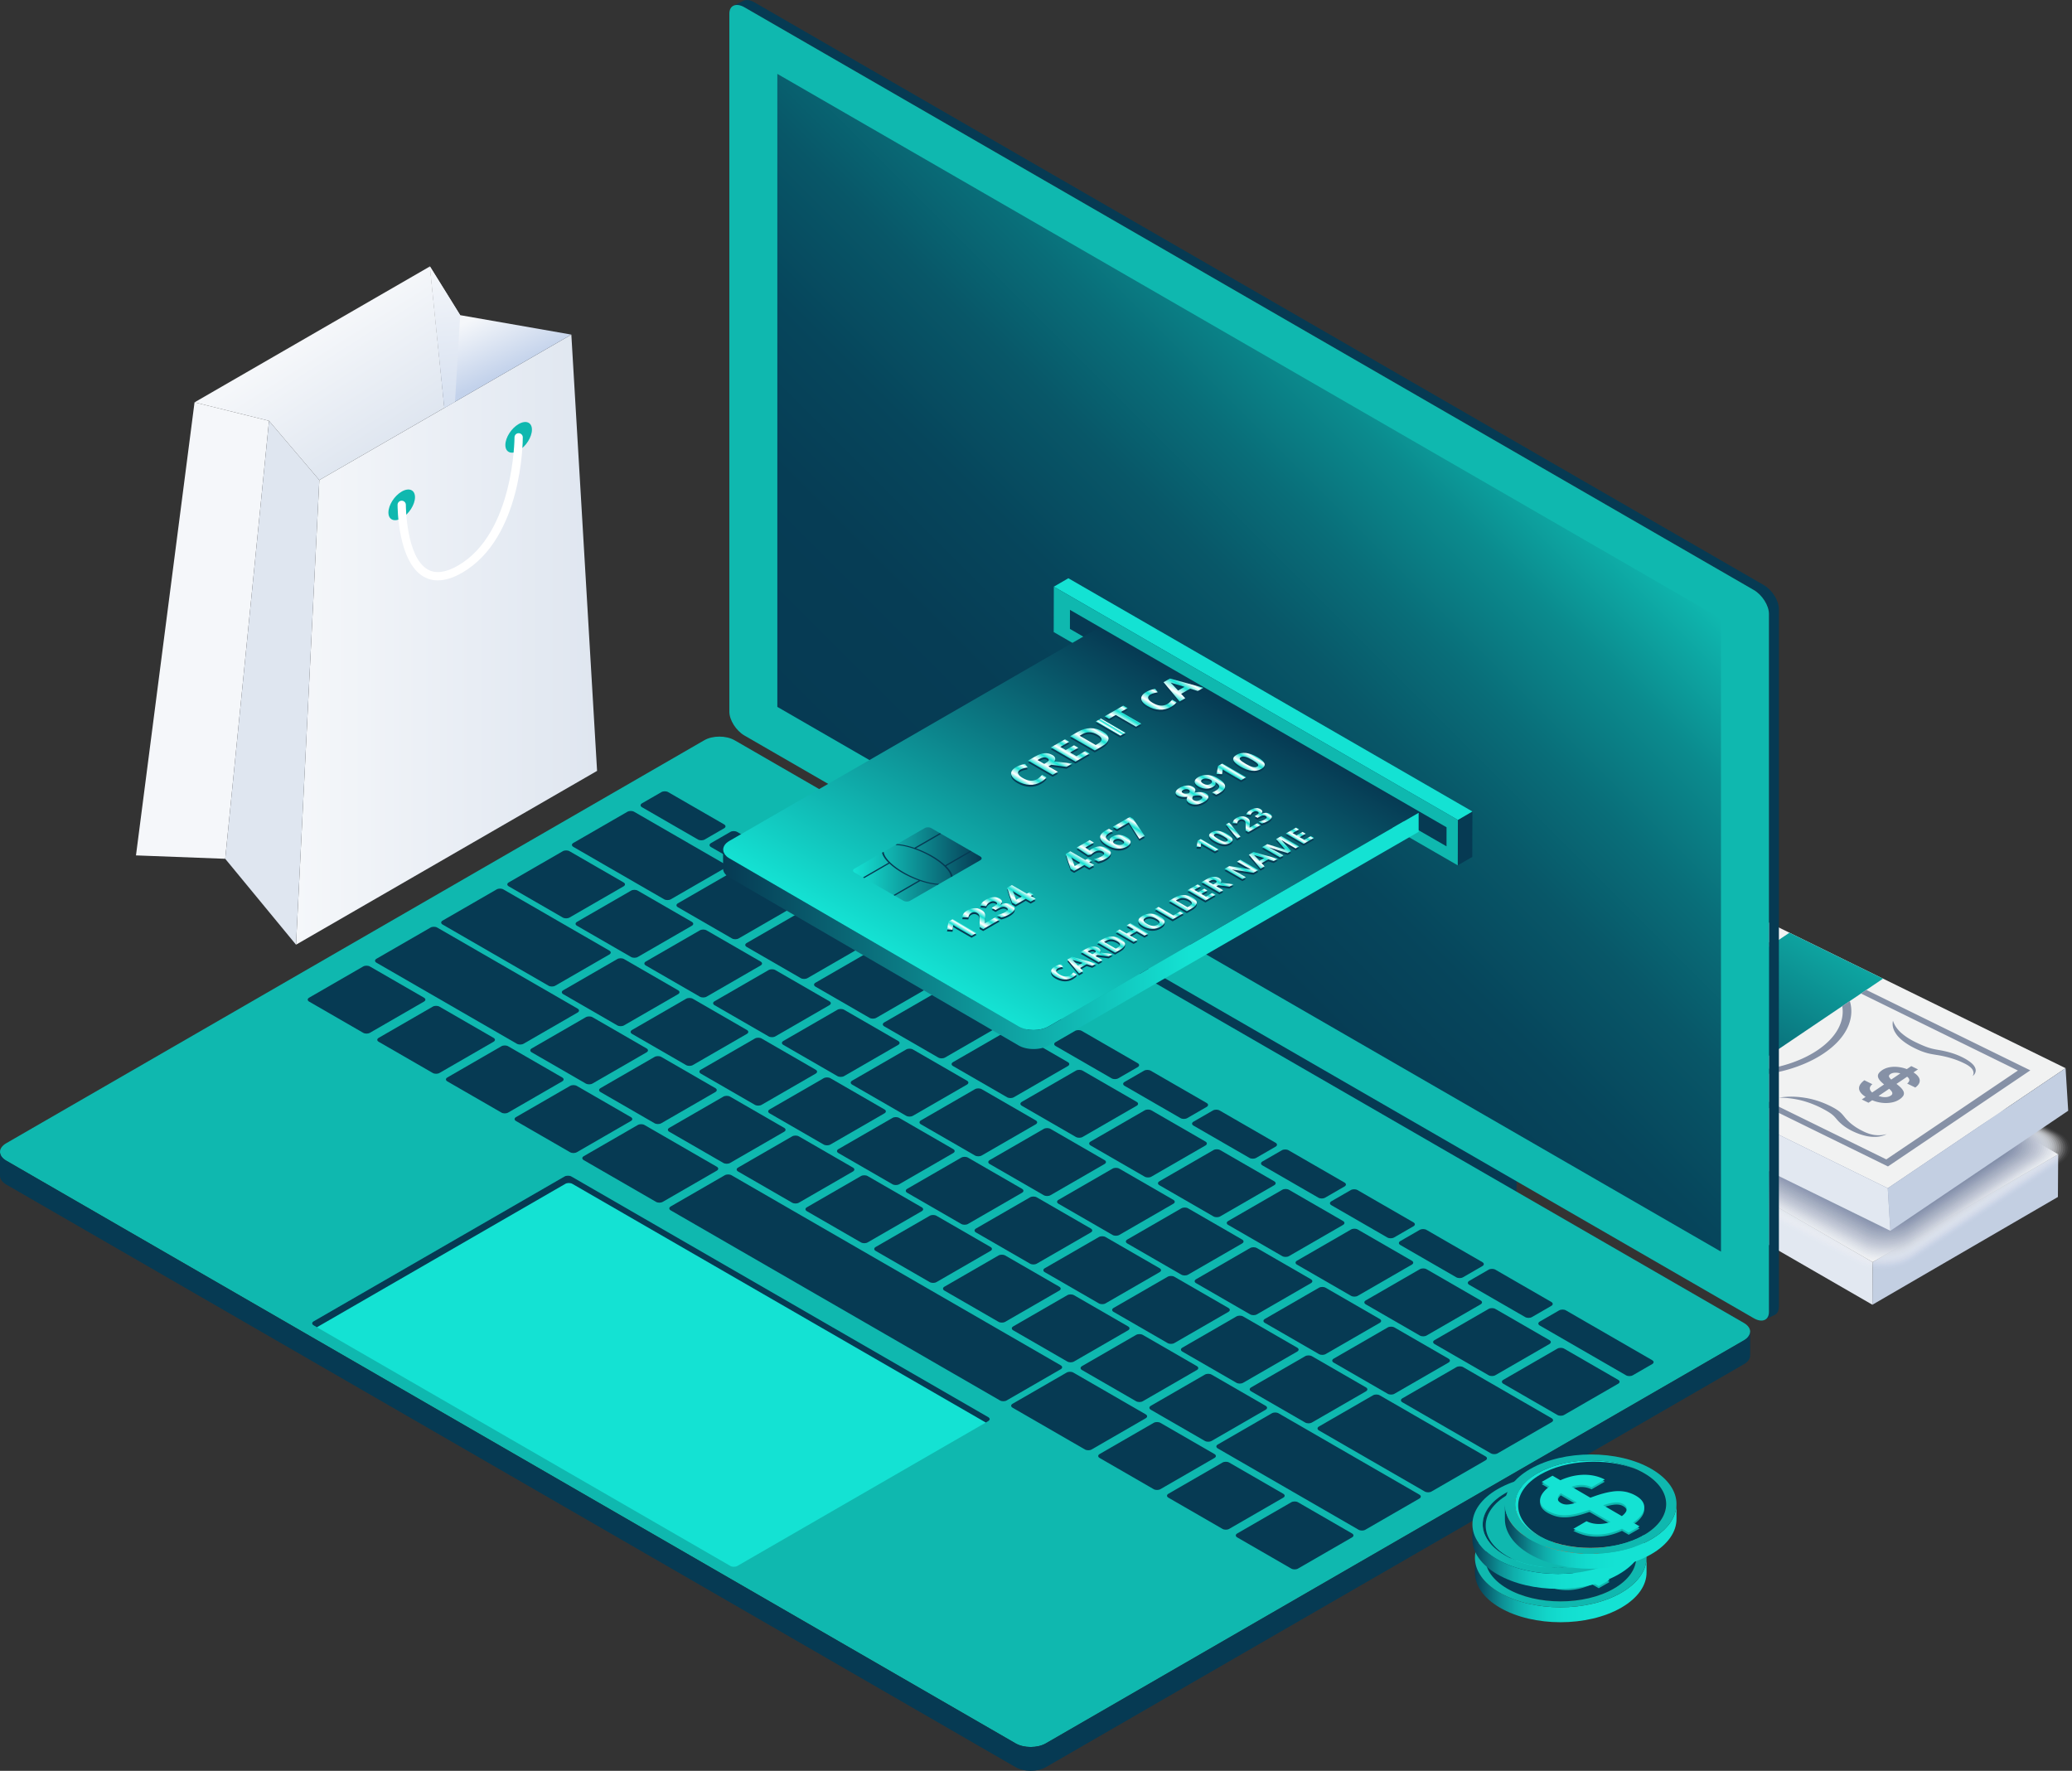 <svg xmlns="http://www.w3.org/2000/svg" xmlns:xlink="http://www.w3.org/1999/xlink" viewBox="0 0 670.48 573.07"><rect x="0" y="0" width="670.48" height="573.07" fill="#333333" stroke="none"/><defs><linearGradient id="linear-gradient" x1="95.79" x2="193.21" y1="207" y2="207" gradientUnits="userSpaceOnUse"><stop offset="0" stop-color="#f5f7fa"/><stop offset="1" stop-color="#dfe6f0"/></linearGradient><linearGradient xlink:href="#linear-gradient" id="linear-gradient-2" x1="101.42" x2="124.03" y1="108.82" y2="144.42"/><linearGradient id="linear-gradient-3" x1="155.83" x2="164.38" y1="101.84" y2="120.23" gradientUnits="userSpaceOnUse"><stop offset="0" stop-color="#f5f7fa"/><stop offset="1" stop-color="#c3d2eb"/></linearGradient><linearGradient id="linear-gradient-4" x1="142.77" x2="148.02" y1="85.86" y2="131.4" gradientUnits="userSpaceOnUse"><stop offset="0" stop-color="#f5f7fa"/><stop offset="1" stop-color="#d6e0f0"/></linearGradient><linearGradient id="linear-gradient-5" x1="538.47" x2="590.2" y1="388.17" y2="311.37" gradientUnits="userSpaceOnUse"><stop offset="0" stop-color="#ff5d2c"/><stop offset="1" stop-color="#fff459"/></linearGradient><linearGradient id="New_Gradient_Swatch_1" x1="157.55" x2="209.28" y1="822.25" y2="745.45" data-name="New Gradient Swatch 1" gradientTransform="rotate(-3.86 -6376.942 -5110.106)" gradientUnits="userSpaceOnUse"><stop offset="0" stop-color="#063a53"/><stop offset="1" stop-color="#0fb8af"/></linearGradient><linearGradient id="linear-gradient-6" x1="1806.37" x2="1639.42" y1="297.96" y2="131.01" gradientTransform="matrix(-1 0 0 1 2127.11 0)" gradientUnits="userSpaceOnUse"><stop offset="0" stop-color="#063a53"/><stop offset=".23" stop-color="#063d55"/><stop offset=".4" stop-color="#06465c"/><stop offset=".56" stop-color="#085768"/><stop offset=".7" stop-color="#096e79"/><stop offset=".84" stop-color="#0b8b8e"/><stop offset=".97" stop-color="#0eafa9"/><stop offset="1" stop-color="#0fb8af"/></linearGradient><linearGradient id="New_Gradient_Swatch_3" x1="315.41" x2="376.94" y1="323.39" y2="215.22" data-name="New Gradient Swatch 3" gradientUnits="userSpaceOnUse"><stop offset="0" stop-color="#14e2d3"/><stop offset="1" stop-color="#063a53"/></linearGradient><linearGradient id="linear-gradient-7" x1="257.78" x2="409.63" y1="260.67" y2="165.12" gradientUnits="userSpaceOnUse"><stop offset="0" stop-color="#ffe985"/><stop offset="1" stop-color="#fa742b"/></linearGradient><linearGradient xlink:href="#linear-gradient-7" id="linear-gradient-8" x1="269.96" x2="421.67" y1="280.08" y2="184.61"/><linearGradient xlink:href="#linear-gradient-7" id="linear-gradient-9" x1="258.22" x2="410.17" y1="261.34" y2="165.72"/><linearGradient xlink:href="#linear-gradient-7" id="linear-gradient-10" x1="258.68" x2="410.41" y1="262.14" y2="166.66"/><linearGradient id="linear-gradient-11" x1="459.08" x2="233.99" y1="301.24" y2="301.24" gradientUnits="userSpaceOnUse"><stop offset=".33" stop-color="#14e2d3"/><stop offset="1" stop-color="#063a53"/></linearGradient><linearGradient id="linear-gradient-12" x1="389.72" x2="391.26" y1="275.52" y2="272.96" gradientUnits="userSpaceOnUse"><stop offset="0" stop-color="#14e2d3"/><stop offset=".25" stop-color="#fff"/><stop offset=".29" stop-color="#edfcfb"/><stop offset=".36" stop-color="#c0f7f3"/><stop offset=".47" stop-color="#78eee5"/><stop offset=".59" stop-color="#15e2d3"/><stop offset=".6" stop-color="#14e2d3"/><stop offset=".71" stop-color="#70ede4"/><stop offset=".87" stop-color="#fff"/><stop offset="1" stop-color="#14e2d3"/></linearGradient><linearGradient xlink:href="#linear-gradient-12" id="linear-gradient-13" x1="394" x2="396.11" y1="272.83" y2="269.32"/><linearGradient xlink:href="#linear-gradient-12" id="linear-gradient-14" x1="398.24" x2="399.87" y1="270.13" y2="267.42"/><linearGradient xlink:href="#linear-gradient-12" id="linear-gradient-15" x1="402.26" x2="404.42" y1="268.43" y2="264.83"/><linearGradient xlink:href="#linear-gradient-12" id="linear-gradient-16" x1="406.49" x2="408.61" y1="265.52" y2="262"/><linearGradient xlink:href="#linear-gradient-12" id="linear-gradient-17" x1="309.83" x2="311.88" y1="302.83" y2="299.42"/><linearGradient xlink:href="#linear-gradient-12" id="linear-gradient-18" x1="315.92" x2="318.8" y1="299.51" y2="294.71"/><linearGradient xlink:href="#linear-gradient-12" id="linear-gradient-19" x1="321.56" x2="324.39" y1="295.63" y2="290.94"/><linearGradient xlink:href="#linear-gradient-12" id="linear-gradient-20" x1="328.38" x2="331.41" y1="292.64" y2="287.59"/><linearGradient xlink:href="#linear-gradient-12" id="linear-gradient-21" x1="347.32" x2="350.35" y1="281.7" y2="276.65"/><linearGradient xlink:href="#linear-gradient-12" id="linear-gradient-22" x1="352.76" x2="355.43" y1="277.28" y2="272.83"/><linearGradient xlink:href="#linear-gradient-12" id="linear-gradient-23" x1="359.37" x2="362.22" y1="274.2" y2="269.47"/><linearGradient xlink:href="#linear-gradient-12" id="linear-gradient-24" x1="364.52" x2="367.41" y1="270.23" y2="265.43"/><linearGradient xlink:href="#linear-gradient-12" id="linear-gradient-25" x1="384.3" x2="387.11" y1="259.56" y2="254.87"/><linearGradient xlink:href="#linear-gradient-12" id="linear-gradient-26" x1="390.2" x2="393.04" y1="255.95" y2="251.22"/><linearGradient xlink:href="#linear-gradient-12" id="linear-gradient-27" x1="397.05" x2="399.1" y1="252.47" y2="249.06"/><linearGradient xlink:href="#linear-gradient-12" id="linear-gradient-28" x1="402.75" x2="405.56" y1="248.89" y2="244.21"/><linearGradient xlink:href="#linear-gradient-12" id="linear-gradient-29" x1="342.92" x2="345.19" y1="316.87" y2="313.1"/><linearGradient xlink:href="#linear-gradient-12" id="linear-gradient-30" x1="348.12" x2="351.03" y1="314.4" y2="309.57"/><linearGradient xlink:href="#linear-gradient-12" id="linear-gradient-31" x1="353.67" x2="356.13" y1="310.43" y2="306.33"/><linearGradient xlink:href="#linear-gradient-12" id="linear-gradient-32" x1="358.55" x2="361.07" y1="307.06" y2="302.86"/><linearGradient xlink:href="#linear-gradient-12" id="linear-gradient-33" x1="365.04" x2="367.57" y1="303.9" y2="299.7"/><linearGradient xlink:href="#linear-gradient-12" id="linear-gradient-34" x1="371.19" x2="374.06" y1="300.53" y2="295.76"/><linearGradient xlink:href="#linear-gradient-12" id="linear-gradient-35" x1="377.41" x2="379.33" y1="296.43" y2="293.24"/><linearGradient xlink:href="#linear-gradient-12" id="linear-gradient-36" x1="381.77" x2="384.29" y1="293.66" y2="289.45"/><linearGradient xlink:href="#linear-gradient-12" id="linear-gradient-37" x1="387.92" x2="389.71" y1="290.29" y2="287.31"/><linearGradient xlink:href="#linear-gradient-12" id="linear-gradient-38" x1="392.77" x2="395.23" y1="287.86" y2="283.76"/><linearGradient xlink:href="#linear-gradient-12" id="linear-gradient-39" x1="400.34" x2="403.07" y1="283.63" y2="279.09"/><linearGradient xlink:href="#linear-gradient-12" id="linear-gradient-40" x1="406.85" x2="409.76" y1="280.5" y2="275.66"/><linearGradient xlink:href="#linear-gradient-12" id="linear-gradient-41" x1="412.77" x2="416.05" y1="276.75" y2="271.3"/><linearGradient xlink:href="#linear-gradient-12" id="linear-gradient-42" x1="419.72" x2="421.52" y1="271.93" y2="268.95"/><linearGradient xlink:href="#linear-gradient-12" id="linear-gradient-43" x1="331.01" x2="334.14" y1="253.86" y2="248.66"/><linearGradient xlink:href="#linear-gradient-12" id="linear-gradient-44" x1="338.13" x2="341.53" y1="249.43" y2="243.77"/><linearGradient xlink:href="#linear-gradient-12" id="linear-gradient-45" x1="345.08" x2="347.55" y1="244.91" y2="240.8"/><linearGradient xlink:href="#linear-gradient-12" id="linear-gradient-46" x1="351.11" x2="354.6" y1="241.17" y2="235.37"/><linearGradient xlink:href="#linear-gradient-12" id="linear-gradient-47" x1="358.91" x2="359.87" y1="236.11" y2="234.51"/><linearGradient xlink:href="#linear-gradient-12" id="linear-gradient-48" x1="362.34" x2="365.49" y1="234.74" y2="229.5"/><linearGradient xlink:href="#linear-gradient-12" id="linear-gradient-49" x1="373.1" x2="376.22" y1="229.56" y2="224.36"/><linearGradient xlink:href="#linear-gradient-12" id="linear-gradient-50" x1="380.28" x2="384.29" y1="226.16" y2="219.49"/><linearGradient id="linear-gradient-51" x1="276.05" x2="317.66" y1="279.75" y2="279.75" gradientUnits="userSpaceOnUse"><stop offset="0" stop-color="#14e2d3"/><stop offset="1" stop-color="#063a53"/></linearGradient><linearGradient id="New_Gradient_Swatch_4" x1="532.82" x2="477.28" y1="514.49" y2="514.49" data-name="New Gradient Swatch 4" gradientUnits="userSpaceOnUse"><stop offset=".35" stop-color="#14e2d3"/><stop offset=".48" stop-color="#13ded0"/><stop offset=".58" stop-color="#12d5c9"/><stop offset=".67" stop-color="#11c5bd"/><stop offset=".76" stop-color="#0faeab"/><stop offset=".84" stop-color="#0d9095"/><stop offset=".91" stop-color="#0a6c79"/><stop offset=".99" stop-color="#064259"/><stop offset="1" stop-color="#063a53"/></linearGradient><linearGradient xlink:href="#New_Gradient_Swatch_4" id="New_Gradient_Swatch_4-2" x1="532" x2="476.46" y1="503.68" y2="503.68" data-name="New Gradient Swatch 4"/><linearGradient xlink:href="#New_Gradient_Swatch_4" id="New_Gradient_Swatch_4-3" x1="542.51" x2="486.97" y1="497.19" y2="497.19" data-name="New Gradient Swatch 4"/><radialGradient id="radial-gradient" cx="516.03" cy="-412.05" r="31.6" fx="516.03" fy="-412.05" gradientTransform="matrix(1 0 0 .6 0 740.97)" gradientUnits="userSpaceOnUse"><stop offset="0" stop-color="#fff"/><stop offset=".37" stop-color="#fdfdfd"/><stop offset=".5" stop-color="#f6f6f6"/><stop offset=".6" stop-color="#eaeaea"/><stop offset=".68" stop-color="#d9d9d9"/><stop offset=".74" stop-color="#c3c3c3"/><stop offset=".8" stop-color="#a8a8a8"/><stop offset=".86" stop-color="#878787"/><stop offset=".91" stop-color="#616161"/><stop offset=".95" stop-color="#363636"/><stop offset=".99" stop-color="#080808"/><stop offset="1"/></radialGradient><radialGradient id="radial-gradient-2" cx="516.03" cy="-412.05" r="31.6" fx="516.03" fy="-412.05" gradientTransform="matrix(1 0 0 .6 0 740.97)" gradientUnits="userSpaceOnUse"><stop offset="0" stop-color="#c29c71"/><stop offset=".42" stop-color="#c29d72"/><stop offset=".57" stop-color="#c5a279"/><stop offset=".68" stop-color="#caaa85"/><stop offset=".76" stop-color="#d2b696"/><stop offset=".84" stop-color="#dbc5ac"/><stop offset=".9" stop-color="#e7d8c7"/><stop offset=".96" stop-color="#f4eee7"/><stop offset="1" stop-color="#fff"/></radialGradient><filter id="luminosity-noclip" width="63.21" height="37.97" x="484.42" y="474.46" color-interpolation-filters="sRGB" filterUnits="userSpaceOnUse"><feFlood flood-color="#fff" result="bg"/><feBlend in="SourceGraphic" in2="bg"/></filter><filter id="luminosity-noclip-2" width="63.21" height="32766" x="484.42" y="-8478.54" color-interpolation-filters="sRGB" filterUnits="userSpaceOnUse"><feFlood flood-color="#fff" result="bg"/><feBlend in="SourceGraphic" in2="bg"/></filter><mask id="mask-1" width="63.21" height="32766" x="484.42" y="-8478.54" maskUnits="userSpaceOnUse"/><mask id="mask" width="63.21" height="37.97" x="484.42" y="474.46" maskUnits="userSpaceOnUse"><g filter="url(#luminosity-noclip)"><g mask="url(#mask-1)"><ellipse cx="516.03" cy="493.45" fill="url(#radial-gradient)" rx="31.6" ry="18.98" style="mix-blend-mode:multiply"/></g></g></mask><style>.cls-8{fill:#e2e8f1}.cls-11{fill:#ff5d2c}.cls-13{fill:#8691a6}.cls-22{mix-blend-mode:multiply}.cls-52{fill:#063a53}.cls-62{fill:#f1f2f2}.cls-72{fill:none}.cls-22,.cls-79{fill:#0fb8af}.cls-99{fill:#14e2d3}.cls-101{fill:#f7941e}.cls-105{fill:#c3cfe2}</style></defs><g style="isolation:isolate"><g id="Layer_1" data-name="Layer 1"><g><path fill="url(#linear-gradient)" d="m184.88 108.28 8.33 141.19-97.42 56.25 7.54-150.36 81.55-47.08z"/><g><g><path d="M134.29 160.9c0 2.37-1.92 5.41-4.3 6.78-2.37 1.37-4.3.56-4.3-1.82s1.92-5.41 4.3-6.78c2.37-1.37 4.3-.56 4.3 1.82Z" class="cls-79"/><path d="M132.53 161.91c0 1.4-1.14 3.2-2.54 4.01-1.4.81-2.54.33-2.54-1.07s1.14-3.2 2.54-4.01c1.4-.81 2.54-.33 2.54 1.07Z" class="cls-22"/></g><g><path d="M172.13 139.05c0 2.37-1.92 5.41-4.3 6.78-2.37 1.37-4.3.56-4.3-1.82s1.92-5.41 4.3-6.78c2.37-1.37 4.3-.56 4.3 1.82Z" class="cls-79"/><path d="M170.37 140.06c0 1.4-1.14 3.2-2.54 4.01-1.4.81-2.54.33-2.54-1.07s1.14-3.2 2.54-4.01c1.4-.81 2.54-.33 2.54 1.07Z" class="cls-22"/></g></g><path fill="#fff" d="M141.68 187.83c-1.67 0-3.22-.41-4.63-1.23-8.35-4.84-8.4-22.48-8.4-23.23 0-.74.6-1.33 1.34-1.33.74 0 1.34.6 1.34 1.34 0 .17.04 16.84 7.06 20.9 2.54 1.47 5.85 1.04 9.84-1.26 18.1-10.45 18.26-41.18 18.26-41.49 0-.74.6-1.34 1.34-1.34.74 0 1.34.6 1.34 1.33 0 1.33-.15 32.58-19.6 43.81-2.87 1.66-5.51 2.49-7.89 2.49Z"/><path fill="#f5f7fa" d="m87.05 136.19-24.1-5.99L44 276.82l28.88 1.1 14.17-141.73z"/><path fill="#dfe6f0" d="M87.05 136.19 72.88 277.92l22.91 27.8 7.54-150.36-16.28-19.17z"/><path fill="url(#linear-gradient-2)" d="m62.95 130.2 24.1 5.99 16.28 19.17 40.47-23.37-4.68-45.77-76.17 43.98z"/><path fill="url(#linear-gradient-3)" d="m148.91 101.99-9.79-15.77 4.68 45.77 3.44-1.98 37.64-21.73-35.97-6.29z"/><path fill="url(#linear-gradient-4)" d="m148.91 101.99-9.79-15.77 4.68 45.77 3.44-1.98 1.67-28.02z"/><path d="m317.68 288.87 173.07 99.92v-10.02l-173.07-99.92v10.02z" class="cls-52"/><g><path d="m462.81 325.78 143.16 82.66 60.04-34.89-143.17-82.66-60.03 34.89z" class="cls-62"/><path fill="url(#linear-gradient-5)" d="m609.03 340.66-5.65 3.27-1.8 1.06-3.76 2.18-2.57 1.49-32.47 18.87-2.57 1.49-3.07 1.79-1.81 1.05-6.33 3.68-29.22-16.86 6.34-3.69 1.81-1.05 3.07-1.78 2.56-1.49 32.48-18.88 2.57-1.49 3.75-2.18 1.81-1.05 5.64-3.28 29.22 16.87z"/><path d="m666.01 373.55-.09 13.81-60.03 34.88.08-13.8 60.04-34.89z" class="cls-105"/><path d="m605.97 408.44-.07 13.8-143.18-82.65.09-13.81 143.16 82.66z" class="cls-8"/><path d="m549 375.54-.08 13.81-29.22-16.87.08-13.8L549 375.54z" class="cls-11"/><g><path d="M555.93 322.51s-.17.02-.5.05c-.33.02-.83.06-1.46.06-1.26.02-3.1-.07-5.2-.47-.52-.1-1.07-.22-1.62-.35l-.39-.1-.43-.12a29.716 29.716 0 0 1-4.14-1.53c-.83-.38-1.64-.8-2.42-1.25-.23-.14-.47-.27-.69-.41-.98-.6-1.96-1.29-2.72-2.09-.74-.81-1.19-1.59-1.72-2.27-.55-.69-1.17-1.34-1.87-1.94-.69-.6-1.45-1.16-2.22-1.66-.34-.21-.67-.42-1.01-.61-.44-.26-.88-.49-1.32-.69-.79-.35-1.55-.61-2.31-.76-.74-.15-1.46-.2-2.05-.2-.59.01-1.06.07-1.37.13-.31.06-.47.1-.48.1l.1-.05c.06-.03.16-.08.3-.13.28-.11.72-.26 1.35-.36.63-.1 1.44-.16 2.36-.09.92.07 1.96.27 2.94.59 1 .31 1.97.73 2.93 1.21.34.17.69.36 1.02.55.6.35 1.18.72 1.73 1.13.87.63 1.65 1.34 2.31 2.11.68.77 1.14 1.55 1.74 2.17.58.63 1.4 1.22 2.28 1.81.64.42 1.28.82 1.94 1.2a31.202 31.202 0 0 0 4.28 2.05l.34.13.37.13c.46.17.91.32 1.37.45 1.8.54 3.45.85 4.64 1.01.59.08 1.07.13 1.4.17.33.03.49.04.5.04ZM525.18 298.78l-1.81 1.05-44.43 25.83-1.81 1.05-2.2-1.27 1.81-1.05 44.44-25.82 1.81-1.05 2.19 1.26z" class="cls-13"/><path d="m523.37 299.83 1.81-1.05 48.99 28.29-1.81 1.05-48.99-28.29zM525.45 328.66c-.24.3-.61.6-1.12.89-.65.38-1.37.63-2.16.77s-1.61.17-2.46.1c-.85-.07-1.7-.25-2.56-.52-.58-.18-1.13-.41-1.67-.68l-1.26.73-2.09-1.21 1.29-.75c-1.11-.82-1.75-1.62-1.91-2.41-.21-1.04.41-2.04 1.85-2.98l2.52 1.45c-.39.28-.66.56-.8.85-.13.29-.16.59-.07.89.09.3.28.59.57.89l.04.03 4.02-2.34c-.23-.23-.45-.45-.65-.66-.44-.46-.76-.9-.96-1.31-.2-.41-.25-.8-.16-1.18.09-.37.38-.75.88-1.12.12-.1.26-.19.4-.28.14-.1.3-.18.47-.27.57-.28 1.2-.48 1.89-.58.7-.11 1.43-.12 2.19-.04.76.07 1.54.24 2.33.49.43.14.85.3 1.27.49l1.51-.87 2.09 1.2-1.51.88c.34.25.64.51.9.77.48.49.77.98.89 1.46.11.49.05.95-.2 1.41-.25.46-.69.89-1.32 1.29l-2.54-1.47c.98-.69 1.03-1.43.13-2.22l-3.6 2.09c.16.14.31.28.47.43.35.33.66.65.93.97.26.33.47.64.62.95.15.31.22.62.18.92-.03.3-.17.6-.41.9Zm-4.86-.18c.37-.06.71-.18 1.01-.35.27-.15.43-.33.5-.51.07-.19.05-.4-.05-.63-.1-.23-.29-.5-.55-.78-.09-.1-.18-.2-.29-.3l-3.58 2.08c.15.07.3.13.46.18.45.16.89.27 1.31.32.42.05.82.05 1.19-.01Zm1.49-5.5 3.08-1.79-.08-.03c-.42-.14-.81-.23-1.19-.28-.38-.04-.74-.04-1.06 0-.33.05-.62.15-.88.3-.25.14-.41.29-.48.46-.07.16-.05.35.05.55.1.21.27.45.52.73l.04.05ZM511.05 335.51c.77.44 1.49.91 2.15 1.38.86.62 1.61 1.27 2.22 1.91.16.16.3.32.43.48l.21.25.18.23c.23.32.44.64.62.94.71 1.22.86 2.29.83 3.01 0 .36-.07.65-.11.84-.05.19-.08.29-.08.29s-.03-.1-.08-.29c-.05-.19-.15-.47-.29-.81-.28-.69-.82-1.64-1.76-2.69-.23-.26-.5-.52-.79-.79l-.23-.21-.22-.2a23.977 23.977 0 0 0-2.81-2.02c-.25-.15-.5-.31-.76-.46-.65-.38-1.34-.75-2.07-1.11-1.01-.51-2.04-.98-3.13-1.31-1.08-.35-2.42-.61-3.76-1-1.32-.38-2.54-.83-3.64-1.33-.71-.32-1.36-.65-1.96-1-.33-.19-.65-.39-.95-.59-.84-.55-1.55-1.11-2.09-1.69-.56-.57-.91-1.17-1.03-1.7-.13-.53-.02-1.01.14-1.37.17-.37.43-.62.62-.78.09-.09.18-.14.23-.18.05-.04.08-.06.08-.06s-.08.1-.17.28c-.1.18-.2.45-.21.79 0 .34.1.75.35 1.18.26.44.72.88 1.32 1.33.34.25.74.51 1.18.76a26.738 26.738 0 0 0 3.95 1.87c1.04.4 2.17.76 3.36 1.08 1.16.31 2.52.56 3.92.99 1.39.44 2.58 1 3.62 1.57.25.13.5.27.74.41ZM540.49 335.85c7.64-4.44 18.11-6.29 28.12-5.55l-2.57 1.49c-8.48-.27-17.12 1.46-23.56 5.21-6.45 3.75-9.42 8.75-8.92 13.67l-2.56 1.49c-1.31-5.8 1.85-11.86 9.49-16.31ZM477.13 326.71l1.81-1.05 48.99 28.28-1.81 1.05-48.99-28.28zM597.82 347.17c1.31 5.79-1.85 11.86-9.49 16.3-7.64 4.44-18.1 6.29-28.11 5.55l2.56-1.49c8.48.27 17.11-1.47 23.56-5.21 6.44-3.74 9.41-8.75 8.92-13.66l2.57-1.49ZM603.38 343.93l49 28.29-1.81 1.05-48.99-28.28 1.8-1.06zM589.02 380.52c.24.14.48.28.71.43.99.6 1.96 1.29 2.73 2.1.74.81 1.18 1.59 1.72 2.26.55.68 1.17 1.34 1.87 1.94.69.6 1.45 1.16 2.22 1.66.34.22.68.43 1.02.62.44.25.87.48 1.31.68.79.35 1.54.61 2.31.76.75.15 1.45.21 2.04.2.59-.01 1.06-.07 1.37-.13.31-.06.47-.1.48-.1l-.1.05c-.07.03-.16.08-.31.14-.28.11-.72.26-1.35.36-.63.1-1.44.16-2.36.09-.92-.07-1.96-.27-2.94-.59a20.56 20.56 0 0 1-3.94-1.76c-.6-.35-1.19-.72-1.74-1.13-.87-.63-1.65-1.34-2.31-2.1-.68-.77-1.13-1.54-1.74-2.17-.58-.63-1.4-1.22-2.27-1.81-.64-.42-1.28-.82-1.93-1.19-.26-.15-.52-.3-.79-.44a31.202 31.202 0 0 0-3.51-1.62l-.34-.13-.37-.13c-.46-.17-.91-.32-1.37-.45-1.81-.54-3.46-.85-4.64-1.01-.6-.08-1.07-.13-1.4-.16-.33-.03-.49-.04-.5-.04 0 0 .18-.02.51-.05.33-.03.82-.06 1.45-.07 1.26-.02 3.11.06 5.21.47.52.1 1.07.22 1.62.35l.4.1.42.12a29.716 29.716 0 0 1 4.14 1.53c.82.38 1.63.8 2.4 1.24ZM611.31 354.48s.03.1.08.29c.05.19.15.47.29.81.28.69.82 1.64 1.76 2.69.23.26.5.52.79.79l.23.21.22.2c.16.13.32.27.49.4.68.54 1.46 1.09 2.33 1.63.24.15.49.3.75.45.66.38 1.35.75 2.08 1.12 1.01.51 2.03.98 3.13 1.31 1.09.35 2.43.61 3.76 1 1.32.38 2.54.83 3.64 1.33.7.32 1.36.65 1.96 1 .34.19.66.39.96.59.84.55 1.55 1.11 2.1 1.7.56.57.9 1.17 1.02 1.7.13.53.03 1-.14 1.37-.17.37-.43.62-.62.78-.09.08-.18.14-.23.18-.06.04-.08.06-.08.06s.08-.1.17-.28c.1-.18.2-.45.21-.79 0-.34-.09-.75-.35-1.18-.27-.44-.72-.88-1.32-1.33-.34-.25-.75-.51-1.19-.76-.34-.19-.69-.39-1.06-.58-.86-.45-1.83-.88-2.87-1.28s-2.17-.76-3.36-1.08c-1.16-.31-2.52-.56-3.91-.99-1.39-.44-2.58-1.01-3.63-1.57-.24-.13-.48-.27-.71-.4-.78-.45-1.51-.92-2.17-1.4-.86-.62-1.61-1.27-2.22-1.91-.15-.16-.3-.32-.43-.48l-.21-.25-.18-.23c-.23-.32-.44-.64-.61-.94-.71-1.22-.86-2.28-.83-3.01 0-.36.07-.65.11-.84.05-.19.08-.29.08-.29ZM612.84 379.11c-.24.3-.62.6-1.12.89-.65.38-1.37.63-2.16.78-.79.14-1.61.17-2.46.1-.85-.07-1.7-.25-2.56-.52-.57-.18-1.13-.41-1.67-.68l-1.26.73-2.09-1.21 1.29-.75c-1.11-.82-1.75-1.62-1.9-2.41-.21-1.05.41-2.04 1.85-2.98l2.51 1.45c-.39.28-.66.56-.8.86-.14.29-.16.59-.07.89.09.3.28.59.57.89l.04.03 4.02-2.34c-.23-.22-.45-.44-.65-.66-.44-.46-.76-.9-.96-1.31-.21-.41-.26-.81-.16-1.18.09-.37.38-.75.88-1.12a5.708 5.708 0 0 1 .87-.55c.57-.28 1.2-.48 1.9-.58.7-.11 1.43-.12 2.19-.04.76.07 1.54.24 2.33.49.43.14.86.3 1.27.49l1.51-.87 2.09 1.21-1.51.88c.34.25.64.51.9.76.48.49.78.98.89 1.47.11.49.05.95-.21 1.41-.25.46-.69.89-1.32 1.29l-2.54-1.47c.98-.69 1.03-1.43.13-2.22l-3.6 2.09c.16.14.31.28.46.43.35.33.67.65.93.98.26.32.47.64.62.95.15.31.21.62.18.92-.03.3-.17.6-.4.9Zm-4.86-.18c.37-.06.71-.18 1.01-.35.27-.15.43-.33.5-.51.07-.19.05-.4-.05-.63-.1-.23-.28-.49-.55-.78-.09-.1-.18-.2-.28-.3l-3.58 2.08c.15.07.3.13.46.18.45.16.88.27 1.31.32.42.05.82.05 1.19-.01Zm1.48-5.5 3.08-1.79-.08-.03a6.18 6.18 0 0 0-1.19-.28c-.38-.04-.74-.04-1.06.01-.33.05-.63.15-.88.3-.25.14-.4.3-.48.46-.07.16-.05.35.05.55.1.21.28.45.53.73l.04.04ZM557.14 370.81l49 28.28-1.82 1.06-48.99-28.29 1.81-1.05z" class="cls-13"/><path d="m654.57 373.48-48.06 27.93-2.19-1.26 1.82-1.06 44.43-25.82 1.81-1.05 2.19 1.26z" class="cls-13"/></g></g><g style="mix-blend-mode:multiply"><path fill="#fbfbfc" d="M504.19 291.71c4.66-2.98 12.36-3.3 17.22-.72l144.62 75.52c4.84 2.57 5.02 7.09.36 10.07l-48.07 31.68c-4.66 2.98-12.38 3.29-17.22.72l-144.62-75.52c-4.86-2.58-5.02-7.09-.36-10.07l48.07-31.68Z" opacity=".03"/><path fill="#f6f7f9" d="M504.03 291.92c4.62-2.95 12.25-3.27 17.07-.71l144.27 75.31c4.8 2.55 4.98 7.02.36 9.98l-47.42 31.26c-4.62 2.95-12.27 3.26-17.07.71l-144.27-75.31c-4.82-2.56-4.98-7.02-.36-9.98l47.42-31.26Z" opacity=".06"/><path fill="#f2f3f6" d="M503.87 292.13c4.58-2.93 12.15-3.24 16.92-.7l143.91 75.1c4.76 2.53 4.94 6.96.36 9.89l-46.76 30.83c-4.58 2.93-12.17 3.23-16.92.7l-143.91-75.1c-4.78-2.54-4.94-6.96-.36-9.89l46.76-30.83Z" opacity=".1"/><path fill="#eeeff3" d="M503.71 292.34c4.54-2.9 12.04-3.21 16.78-.7l143.55 74.9c4.72 2.51 4.89 6.9.35 9.8l-46.1 30.4c-4.54 2.9-12.06 3.2-16.78.7l-143.55-74.9c-4.74-2.52-4.89-6.9-.35-9.8l46.1-30.4Z" opacity=".13"/><path fill="#e9ebf0" d="M503.55 292.55c4.5-2.88 11.93-3.18 16.63-.69l143.2 74.69c4.67 2.48 4.85 6.83.35 9.71l-45.45 29.97c-4.5 2.88-11.95 3.18-16.63.69l-143.2-74.69c-4.69-2.49-4.85-6.83-.35-9.71l45.45-29.97Z" opacity=".16"/><path fill="#e5e8ed" d="M503.39 292.76c4.46-2.85 11.83-3.16 16.48-.69l142.84 74.48c4.63 2.46 4.81 6.77.35 9.62l-44.79 29.54c-4.46 2.85-11.84 3.15-16.48.69l-142.84-74.48c-4.65-2.47-4.81-6.77-.35-9.62l44.79-29.54Z" opacity=".19"/><path fill="#e1e4ea" d="M503.23 292.97c4.42-2.82 11.72-3.13 16.33-.68l142.49 74.28c4.59 2.44 4.76 6.71.34 9.53l-44.14 29.11c-4.42 2.82-11.74 3.12-16.33.68l-142.49-74.28c-4.61-2.45-4.76-6.71-.34-9.53l44.14-29.11Z" opacity=".23"/><path fill="#dce0e7" d="M503.07 293.18c4.38-2.8 11.61-3.1 16.18-.67l142.13 74.07c4.55 2.41 4.72 6.65.34 9.44l-43.48 28.69c-4.38 2.8-11.63 3.09-16.18.67l-142.13-74.07c-4.57-2.42-4.72-6.65-.34-9.44l43.48-28.69Z" opacity=".26"/><path fill="#d8dce4" d="M502.91 293.39c4.34-2.77 11.51-3.07 16.03-.67l141.78 73.86c4.51 2.39 4.68 6.58.34 9.35l-42.82 28.26c-4.34 2.77-11.52 3.06-16.03.67L460.43 331c-4.52-2.4-4.68-6.58-.34-9.35l42.82-28.26Z" opacity=".29"/><path fill="#d4d8e1" d="M502.76 293.6c4.3-2.74 11.4-3.04 15.88-.66l141.42 73.66c4.47 2.37 4.63 6.52.33 9.26l-42.17 27.83c-4.3 2.74-11.42 3.03-15.88.66l-141.42-73.66c-4.48-2.38-4.63-6.52-.33-9.26l42.17-27.83Z" opacity=".32"/><path fill="#cfd4de" d="M502.6 293.8c4.26-2.72 11.29-3.01 15.73-.65L659.4 366.6c4.42 2.35 4.59 6.46.33 9.17l-41.51 27.4c-4.26 2.72-11.31 3-15.73.65l-141.07-73.45c-4.44-2.36-4.59-6.46-.33-9.17l41.51-27.4Z" opacity=".35"/><path fill="#cbd0db" d="M502.44 294.01c4.22-2.69 11.19-2.98 15.58-.65l140.71 73.24c4.38 2.32 4.55 6.39.33 9.08l-40.86 26.97c-4.22 2.69-11.2 2.97-15.58.65l-140.71-73.24c-4.4-2.33-4.55-6.39-.33-9.08l40.86-26.97Z" opacity=".39"/><path fill="#c7ccd8" d="M502.28 294.22c4.18-2.66 11.08-2.95 15.44-.64l140.35 73.04c4.34 2.3 4.5 6.33.32 9l-40.2 26.54c-4.18 2.66-11.1 2.94-15.44.64L462.4 329.76c-4.36-2.31-4.5-6.33-.32-9l40.2-26.54Z" opacity=".42"/><path fill="#c2c8d5" d="M502.12 294.43c4.14-2.64 10.97-2.92 15.29-.64l140 72.83c4.3 2.28 4.46 6.27.32 8.91l-39.54 26.12c-4.14 2.64-10.99 2.91-15.29.64l-140-72.83c-4.31-2.29-4.46-6.27-.32-8.91l39.54-26.12Z" opacity=".45"/><path fill="#bec4d2" d="M501.96 294.64c4.1-2.61 10.87-2.89 15.14-.63l139.64 72.62c4.26 2.25 4.41 6.21.32 8.82l-38.89 25.69c-4.1 2.61-10.88 2.88-15.14.63l-139.64-72.62c-4.27-2.26-4.41-6.21-.32-8.82l38.89-25.69Z" opacity=".48"/><path fill="#bac1d0" d="M501.8 294.85c4.06-2.59 10.76-2.86 14.99-.62l139.29 72.41c4.21 2.23 4.37 6.14.31 8.73l-38.23 25.26c-4.06 2.59-10.77 2.86-14.99.62l-139.29-72.41c-4.23-2.24-4.37-6.14-.31-8.73l38.23-25.26Z" opacity=".52"/><path fill="#b6bdcd" d="M501.64 295.06c4.02-2.56 10.65-2.84 14.84-.62l138.93 72.21c4.17 2.21 4.33 6.08.31 8.64l-37.58 24.83c-4.02 2.56-10.67 2.83-14.84.62l-138.93-72.21c-4.19-2.22-4.33-6.08-.31-8.64l37.58-24.83Z" opacity=".55"/><path fill="#b1b9ca" d="M501.48 295.27c3.98-2.53 10.54-2.81 14.69-.61l138.58 72c4.13 2.19 4.28 6.02.31 8.55l-36.92 24.4c-3.98 2.53-10.56 2.8-14.69.61l-138.58-72c-4.15-2.19-4.28-6.02-.31-8.55l36.92-24.4Z" opacity=".58"/><path fill="#adb5c7" d="M501.32 295.48c3.94-2.51 10.44-2.78 14.54-.61l138.22 71.79c4.09 2.16 4.24 5.95.3 8.46l-36.27 23.98c-3.94 2.51-10.45 2.77-14.54.61l-138.22-71.79c-4.1-2.17-4.24-5.95-.3-8.46l36.27-23.98Z" opacity=".61"/><path fill="#a9b1c4" d="M501.17 295.69c3.9-2.48 10.33-2.75 14.39-.6l137.86 71.59c4.05 2.14 4.2 5.89.3 8.37l-35.61 23.55c-3.9 2.48-10.35 2.74-14.39.6l-137.86-71.59c-4.06-2.15-4.2-5.89-.3-8.37l35.61-23.55Z" opacity=".65"/><path fill="#a4adc1" d="M501.01 295.9c3.86-2.45 10.22-2.72 14.24-.59l137.51 71.38c4 2.12 4.15 5.83.3 8.28l-34.95 23.12c-3.86 2.45-10.24 2.71-14.24.59L466.36 327.3c-4.02-2.13-4.15-5.83-.3-8.28l34.95-23.12Z" opacity=".68"/><path fill="#a0a9be" d="M500.85 296.11c3.82-2.43 10.12-2.69 14.1-.59l137.15 71.17c3.96 2.09 4.11 5.77.29 8.19l-34.3 22.69c-3.82 2.43-10.13 2.68-14.1.59l-137.15-71.17c-3.98-2.1-4.11-5.77-.29-8.19l34.3-22.69Z" opacity=".71"/><path fill="#9ca5bb" d="M500.69 296.32c3.77-2.4 10.01-2.66 13.95-.58l136.8 70.97c3.92 2.07 4.07 5.7.29 8.1l-33.64 22.26c-3.77 2.4-10.03 2.65-13.95.58l-136.8-70.97c-3.94-2.08-4.07-5.7-.29-8.1l33.64-22.26Z" opacity=".74"/><path fill="#97a1b8" d="M500.53 296.53c3.73-2.37 9.9-2.63 13.8-.57l136.44 70.76c3.88 2.05 4.02 5.64.29 8.01l-32.99 21.83c-3.73 2.37-9.92 2.62-13.8.57l-136.44-70.76c-3.89-2.06-4.02-5.64-.29-8.01l32.99-21.83Z" opacity=".77"/><path fill="#939db5" d="M500.37 296.74c3.69-2.35 9.8-2.6 13.65-.57l136.09 70.55c3.84 2.03 3.98 5.58.29 7.93l-32.33 21.41c-3.69 2.35-9.81 2.59-13.65.57l-136.09-70.55c-3.85-2.03-3.98-5.58-.29-7.93l32.33-21.41Z" opacity=".81"/><path fill="#8f9ab2" d="M500.21 296.95c3.65-2.32 9.69-2.57 13.5-.56l135.73 70.35c3.8 2 3.94 5.51.28 7.84l-31.67 20.98c-3.65 2.32-9.7 2.56-13.5.56l-135.73-70.35c-3.81-2.01-3.94-5.51-.28-7.84l31.67-20.98Z" opacity=".84"/><path fill="#8a96af" d="M500.05 297.16c3.61-2.3 9.58-2.54 13.35-.56l135.37 70.14c3.75 1.98 3.89 5.45.28 7.75l-31.02 20.55c-3.61 2.3-9.6 2.54-13.35.56l-135.37-70.14c-3.77-1.99-3.89-5.45-.28-7.75l31.02-20.55Z" opacity=".87"/><path fill="#8692ac" d="M499.89 297.37c3.57-2.27 9.48-2.51 13.2-.55l135.02 69.93c3.71 1.96 3.85 5.39.28 7.66l-30.36 20.12c-3.57 2.27-9.49 2.51-13.2.55l-135.02-69.93c-3.73-1.97-3.85-5.39-.28-7.66l30.36-20.12Z" opacity=".9"/><path fill="#828ea9" d="M499.73 297.58c3.53-2.24 9.37-2.49 13.05-.54l134.66 69.73c3.67 1.93 3.81 5.33.27 7.57L618 394.03c-3.53 2.24-9.38 2.48-13.05.54l-134.66-69.73c-3.68-1.94-3.81-5.33-.27-7.57l29.71-19.69Z" opacity=".94"/><path fill="#7d8aa6" d="M499.57 297.78c3.49-2.22 9.26-2.46 12.9-.54l134.31 69.52c3.63 1.91 3.76 5.26.27 7.48L618 393.5c-3.49 2.22-9.28 2.45-12.9.54l-134.31-69.52c-3.64-1.92-3.76-5.26-.27-7.48l29.05-19.26Z" opacity=".97"/><path fill="#7986a3" d="M499.42 297.99c3.45-2.19 9.16-2.43 12.76-.53l133.95 69.31c3.59 1.89 3.72 5.2.27 7.39L618.01 393c-3.45 2.19-9.17 2.42-12.76.53L471.3 324.22c-3.6-1.9-3.72-5.2-.27-7.39l28.39-18.84Z"/></g><path d="m462.45 311.71 148.41 72.82 57.54-38.85-148.41-72.82-57.54 38.85z" class="cls-62"/><path fill="url(#New_Gradient_Swatch_1)" d="m609.34 316.7-5.41 3.65-1.73 1.17-3.61 2.43-2.46 1.66L565 346.63l-2.45 1.66-2.95 1.99-1.73 1.17-6.07 4.1-30.29-14.86 6.07-4.1 1.74-1.17 2.94-1.98 2.46-1.66 31.13-21.03 2.46-1.66 3.6-2.43 1.73-1.17 5.41-3.65 30.29 14.86z"/><path d="m668.4 345.68.85 13.77-57.54 38.86-.85-13.78 57.54-38.85z" class="cls-105"/><path d="m610.86 384.53.85 13.78-148.42-72.81-.84-13.78 148.41 72.81z" class="cls-8"/><path d="m551.8 355.55.85 13.78-30.29-14.86-.85-13.78 30.29 14.86z" class="cls-11"/><g><path d="M555.14 302.17s-.17.03-.5.08c-.33.05-.82.12-1.45.16-1.25.11-3.1.14-5.22-.12-.53-.06-1.08-.14-1.64-.24l-.4-.08-.44-.09c-.28-.06-.56-.12-.85-.19-1.13-.28-2.28-.63-3.39-1.06-.85-.33-1.69-.69-2.5-1.09-.24-.12-.48-.24-.72-.37-1.02-.54-2.04-1.16-2.86-1.9-.8-.76-1.29-1.51-1.87-2.14-.59-.65-1.26-1.26-1.99-1.81s-1.52-1.06-2.33-1.5c-.35-.19-.7-.37-1.05-.54-.46-.22-.91-.43-1.36-.6-.81-.29-1.59-.5-2.35-.6a9.66 9.66 0 0 0-2.05-.06c-.59.05-1.05.14-1.36.22-.31.08-.46.13-.47.13 0 0 .03-.02.1-.06.06-.04.15-.09.29-.15.27-.13.7-.31 1.32-.45.62-.14 1.43-.26 2.35-.24.92 0 1.97.13 2.98.39 1.02.25 2.01.59 3 1.01.35.15.71.31 1.06.48.62.3 1.23.64 1.8 1.01.91.57 1.73 1.23 2.45 1.94.73.72 1.24 1.47 1.88 2.05.62.59 1.48 1.13 2.39 1.65.66.38 1.33.73 2.02 1.07.27.13.53.26.8.38.96.43 1.93.82 2.89 1.15.24.08.49.16.72.23l.35.11.38.11c.47.14.93.26 1.39.36 1.83.42 3.5.62 4.7.69.6.04 1.08.06 1.41.07h.51ZM522.86 280.57l-1.74 1.17-42.59 28.76-1.73 1.17-2.28-1.11 1.74-1.17 42.59-28.76 1.73-1.17 2.28 1.11z" class="cls-13"/><path d="m521.12 281.74 1.74-1.17 50.78 24.92-1.73 1.17-50.79-24.92zM525.14 310.36c-.22.31-.57.64-1.06.97-.62.42-1.32.73-2.1.92-.78.19-1.59.28-2.45.27-.85-.01-1.71-.13-2.58-.34-.59-.14-1.16-.34-1.72-.56l-1.2.81-2.16-1.06 1.24-.84c-1.17-.74-1.85-1.5-2.07-2.28-.28-1.03.27-2.06 1.65-3.1l2.61 1.28c-.38.3-.62.6-.74.91-.11.3-.12.6 0 .89.11.29.32.57.63.85l.04.03 3.86-2.6c-.25-.21-.48-.41-.69-.61-.47-.43-.82-.84-1.04-1.24-.23-.4-.31-.79-.24-1.17.06-.38.33-.77.8-1.17.12-.11.24-.21.38-.31.13-.1.28-.2.45-.3.55-.32 1.16-.56 1.85-.71.69-.15 1.42-.22 2.18-.19.77.02 1.55.14 2.36.33.44.11.87.24 1.3.41l1.44-.97 2.16 1.06-1.45.98c.36.23.68.46.95.7.51.46.84.93.98 1.4.14.48.11.95-.11 1.42s-.63.93-1.23 1.38l-2.64-1.29c.94-.76.93-1.5-.02-2.22l-3.45 2.33c.17.13.33.26.49.4.38.3.71.6.99.91.28.31.51.61.68.91.17.3.26.6.25.91 0 .3-.13.61-.35.93Zm-4.86.15c.37-.08.7-.22.99-.42.26-.17.41-.35.46-.54.06-.19.02-.4-.09-.62-.12-.22-.32-.47-.6-.74-.1-.09-.2-.19-.31-.28l-3.43 2.32c.16.06.31.11.47.15.46.13.9.21 1.33.23.42.02.82 0 1.19-.09Zm1.11-5.59 2.95-1.99-.09-.03a6.13 6.13 0 0 0-1.2-.2c-.38-.02-.74 0-1.06.08-.32.07-.61.2-.86.36-.24.16-.39.32-.45.49-.06.16-.03.35.09.55.11.2.3.43.57.69l.05.04ZM511.23 318.17c.8.39 1.55.81 2.24 1.24.9.57 1.69 1.16 2.35 1.76.17.15.32.3.47.45l.23.23.19.22c.25.3.49.61.68.89.79 1.16 1.01 2.22 1.03 2.95.02.36-.02.65-.05.85-.04.19-.06.29-.06.3 0 0-.03-.1-.1-.29-.07-.19-.18-.46-.34-.79-.33-.67-.93-1.58-1.93-2.56-.25-.25-.54-.49-.84-.73l-.25-.2-.24-.18c-.16-.12-.34-.25-.51-.37-.71-.5-1.53-.99-2.42-1.46-.26-.14-.52-.27-.79-.4-.68-.33-1.39-.65-2.14-.97-1.05-.44-2.1-.84-3.21-1.1-1.11-.27-2.46-.45-3.82-.75a25.91 25.91 0 0 1-3.72-1.09c-.73-.27-1.4-.56-2.03-.87-.35-.17-.68-.34-.99-.52-.87-.5-1.62-1.01-2.2-1.55-.6-.53-.98-1.11-1.14-1.63-.17-.52-.09-1 .05-1.38.14-.38.39-.65.57-.82.09-.09.17-.15.22-.19.05-.04.07-.06.08-.06 0 0-.07.1-.15.29-.09.18-.17.46-.16.8.02.34.15.74.43 1.16.29.42.78.83 1.41 1.24.35.23.77.46 1.22.68.35.17.73.34 1.11.51.89.39 1.88.76 2.95 1.08 1.06.33 2.22.61 3.42.85 1.18.23 2.55.39 3.97.72 1.42.34 2.64.82 3.72 1.32.26.12.51.24.76.36ZM540.63 316.53c7.33-4.95 17.64-7.5 27.68-7.43l-2.46 1.66c-8.48.3-16.98 2.61-23.16 6.79-6.18 4.17-8.8 9.37-7.97 14.24l-2.46 1.66c-1.7-5.69 1.04-11.96 8.37-16.91ZM476.8 311.67l1.73-1.17 50.79 24.92-1.74 1.17-50.78-24.92zM598.59 323.95c1.7 5.69-1.05 11.96-8.37 16.9-7.32 4.95-17.64 7.5-27.67 7.44l2.46-1.66c8.48-.3 16.98-2.62 23.15-6.79 6.18-4.17 8.8-9.36 7.97-14.23l2.46-1.66ZM603.93 320.35l50.79 24.92-1.74 1.17-50.78-24.92 1.73-1.17zM592.06 357.82c.25.12.5.25.74.38 1.03.53 2.05 1.15 2.86 1.91.79.76 1.29 1.51 1.87 2.14.6.64 1.26 1.26 2 1.81.73.56 1.52 1.06 2.33 1.5.35.19.71.38 1.06.55.45.22.91.42 1.35.59.81.3 1.58.5 2.35.6.76.1 1.46.11 2.05.06.59-.05 1.05-.14 1.35-.22.31-.08.46-.13.47-.13 0 0-.03.02-.09.05-.06.04-.15.09-.3.16-.27.13-.7.31-1.32.45-.62.14-1.43.26-2.35.24-.92 0-1.97-.13-2.97-.39-1.02-.25-2.02-.59-3.01-1.01a19.935 19.935 0 0 1-2.86-1.49c-.91-.57-1.73-1.23-2.45-1.94-.73-.72-1.23-1.46-1.88-2.05-.62-.59-1.48-1.13-2.39-1.65-.66-.38-1.33-.73-2-1.06-.27-.13-.54-.26-.81-.38-.97-.43-1.93-.82-2.9-1.15-.24-.08-.48-.16-.72-.23l-.35-.11-.37-.11c-.47-.13-.93-.26-1.39-.36a30.76 30.76 0 0 0-4.7-.69c-.6-.04-1.08-.06-1.41-.07h-.51s.18-.03.5-.08c.33-.05.82-.12 1.44-.16 1.25-.11 3.1-.14 5.22.12.52.06 1.08.15 1.64.24l.4.07.43.09c.28.06.57.12.85.19 1.13.28 2.27.63 3.39 1.06.84.32 1.68.68 2.47 1.08ZM612.55 330.34s.04.1.1.29c.07.19.18.46.34.79.32.67.92 1.58 1.93 2.56.25.25.53.49.84.73l.24.2.24.18c.17.12.34.25.51.37.71.5 1.53.98 2.43 1.46a48.792 48.792 0 0 0 2.93 1.37c1.04.44 2.09.84 3.21 1.1 1.11.28 2.46.44 3.82.75 1.34.29 2.59.66 3.72 1.08.72.27 1.4.56 2.02.87.35.17.68.35 1 .52.87.5 1.62 1.01 2.21 1.55.59.53.98 1.11 1.13 1.63.17.52.1 1-.05 1.38-.14.38-.39.65-.56.82-.08.09-.17.15-.22.19-.05.04-.08.06-.08.07 0 0 .07-.1.15-.29.09-.18.17-.46.16-.8-.02-.34-.14-.74-.43-1.16-.3-.42-.78-.83-1.41-1.24-.36-.23-.78-.46-1.24-.68-.35-.17-.72-.34-1.1-.51-.89-.39-1.88-.75-2.95-1.08a33.72 33.72 0 0 0-3.43-.85c-1.18-.23-2.55-.39-3.97-.72a20.34 20.34 0 0 1-3.72-1.33c-.25-.11-.5-.23-.74-.35-.81-.4-1.57-.81-2.26-1.25-.9-.56-1.69-1.16-2.35-1.76-.16-.15-.32-.3-.47-.45l-.22-.23-.19-.21c-.25-.3-.49-.61-.67-.9-.79-1.16-1.02-2.22-1.03-2.95-.02-.36.02-.65.05-.85.04-.19.06-.29.06-.3ZM615.73 354.81c-.22.31-.57.64-1.06.96-.62.42-1.32.73-2.1.92-.78.19-1.6.28-2.45.27-.85-.01-1.71-.13-2.58-.34-.58-.14-1.15-.33-1.71-.56l-1.2.81-2.17-1.06 1.24-.84c-1.16-.74-1.85-1.5-2.06-2.28-.28-1.03.27-2.06 1.65-3.1l2.6 1.28c-.38.3-.62.6-.74.91-.12.3-.12.6 0 .89.11.29.32.57.62.85l.04.03 3.86-2.6c-.24-.21-.48-.41-.69-.61-.47-.43-.82-.84-1.04-1.24-.23-.4-.31-.79-.24-1.17.06-.38.33-.77.8-1.18.12-.1.24-.21.38-.31s.28-.2.45-.3c.55-.32 1.17-.56 1.86-.71.69-.15 1.42-.22 2.18-.19.77.02 1.55.14 2.36.33.44.11.88.25 1.3.41l1.44-.97 2.17 1.06-1.45.98c.36.23.68.46.94.7.51.46.84.93.99 1.4.14.48.11.95-.11 1.42s-.63.93-1.23 1.38l-2.64-1.29c.93-.76.93-1.5-.01-2.22l-3.45 2.33c.17.13.33.26.49.39.37.3.71.61 1 .91.28.3.51.61.68.91.17.3.25.6.24.91 0 .3-.12.61-.34.93Zm-4.86.15c.37-.08.7-.22.99-.42.26-.17.41-.35.46-.54.05-.19.02-.4-.1-.63-.12-.22-.32-.47-.6-.74-.09-.09-.2-.19-.3-.28l-3.43 2.32c.16.06.31.11.47.15.46.13.9.21 1.33.23.42.02.82 0 1.19-.09Zm1.11-5.59 2.95-1.99-.08-.03c-.42-.11-.83-.18-1.21-.2-.38-.02-.74.01-1.06.08-.32.07-.62.19-.86.36-.24.16-.38.32-.45.49-.05.17-.03.35.09.55.11.2.31.43.57.69l.04.04ZM559.6 350.28l50.79 24.92-1.73 1.17-50.79-24.92 1.73-1.17zM656.99 346.38l-46.06 31.1-2.27-1.11 1.73-1.17 42.59-28.76 1.74-1.17 2.27 1.11z" class="cls-13"/></g><g><path d="M572.41 424.54V198.65c0-2.7-2.19-6.15-4.89-7.71L240.9 2.36c-1.35-.78-2.57-.94-3.45-.56l3.2-1.6s.02 0 .03-.01h.01c.88-.36 2.09-.2 3.43.57l326.62 188.58c2.7 1.56 4.89 5.01 4.89 7.71v225.89c0 1.12-.39 1.92-1.03 2.38l.02.02-.22.11c-.09.05-.19.11-.29.15l-2.94 1.49v-.02c.77-.42 1.25-1.27 1.25-2.52ZM237.32 1.88h-.01l.14-.08c-.05.02-.08.06-.12.08Z" class="cls-52"/></g><path d="m240.9 2.36 326.62 188.58c2.7 1.56 4.89 5.01 4.89 7.71v225.89c0 2.7-2.19 3.62-4.89 2.07L240.9 238.03c-2.7-1.56-4.89-5.01-4.89-7.71V4.43c0-2.7 2.19-3.62 4.89-2.07Z" class="cls-79"/><path fill="url(#linear-gradient-6)" d="m251.54 23.91 305.35 176.3v204.84L251.54 228.76V23.91z"/><path d="m237.69 239.55 326.62 188.58c2.7 1.56 2.7 4.08 0 5.64L338.42 564.19c-2.7 1.56-7.07 1.56-9.77 0L2.02 375.61c-2.7-1.56-2.7-4.08 0-5.64l225.89-130.42c2.7-1.56 7.07-1.56 9.77 0Z" class="cls-79"/><g><path d="m2.02 375.61 4.33 2.5 322.29 186.08c2.7 1.56 7.07 1.56 9.77 0L564.3 433.77c.34-.19.63-.4.89-.63.72-.63 1.09-1.36 1.12-2.09 0-.04.02-.07.02-.11v7.72c0 1.02-.67 2.04-2.02 2.82L338.42 571.9c-2.7 1.56-7.07 1.56-9.77 0L2.02 383.33c-1.35-.78-2.02-1.8-2.02-2.82v-7.72c0 1.02.67 2.04 2.02 2.82Z" class="cls-52"/><path d="M.03 372.61c0 .06-.03.12-.03.18v-.2l.03.02Z" class="cls-52"/></g><path d="m498.24 428.95 27.93 16.12c.6.35 1.58.35 2.18 0l6.29-3.63c.6-.35.6-.91 0-1.26l-27.93-16.12c-.6-.35-1.58-.35-2.18 0l-6.29 3.63c-.6.35-.6.91 0 1.26ZM475.42 415.78l18.11 10.45c.6.35 1.58.35 2.18 0l6.29-3.63c.6-.35.6-.91 0-1.26l-18.11-10.45c-.6-.35-1.58-.35-2.18 0l-6.29 3.63c-.6.35-.6.91 0 1.26ZM453.12 402.9l18.11 10.45c.6.35 1.58.35 2.18 0l6.29-3.63c.6-.35.6-.91 0-1.26l-18.11-10.45c-.6-.35-1.58-.35-2.18 0l-6.29 3.63c-.6.35-.6.91 0 1.26ZM430.81 390.02l18.11 10.45c.6.35 1.58.35 2.18 0l6.29-3.63c.6-.35.6-.91 0-1.26l-18.11-10.45c-.6-.35-1.58-.35-2.18 0l-6.29 3.63c-.6.35-.6.91 0 1.26ZM408.5 377.14l18.11 10.45c.6.35 1.58.35 2.18 0l6.29-3.63c.6-.35.6-.91 0-1.26l-18.11-10.45c-.6-.35-1.58-.35-2.18 0l-6.29 3.63c-.6.35-.6.91 0 1.26ZM386.19 364.26l18.11 10.45c.6.35 1.58.35 2.18 0l6.29-3.63c.6-.35.6-.91 0-1.26l-18.11-10.45c-.6-.35-1.58-.35-2.18 0l-6.29 3.63c-.6.35-.6.91 0 1.26ZM363.89 351.39 382 361.84c.6.35 1.58.35 2.18 0l6.29-3.63c.6-.35.6-.91 0-1.26l-18.11-10.45c-.6-.35-1.58-.35-2.18 0l-6.29 3.63c-.6.35-.6.91 0 1.26ZM341.58 338.51l18.11 10.45c.6.35 1.58.35 2.18 0l6.29-3.63c.6-.35.6-.91 0-1.26l-18.11-10.45c-.6-.35-1.58-.35-2.18 0l-6.29 3.63c-.6.35-.6.91 0 1.26ZM319.27 325.63l18.11 10.45c.6.35 1.58.35 2.18 0l6.29-3.63c.6-.35.6-.91 0-1.26l-18.11-10.45c-.6-.35-1.58-.35-2.18 0l-6.29 3.63c-.6.35-.6.91 0 1.26ZM296.97 312.75l18.11 10.45c.6.35 1.58.35 2.18 0l6.29-3.63c.6-.35.6-.91 0-1.26l-18.11-10.45c-.6-.35-1.58-.35-2.18 0l-6.29 3.63c-.6.35-.6.91 0 1.26ZM274.66 299.87l18.11 10.45c.6.35 1.58.35 2.18 0l6.29-3.63c.6-.35.6-.91 0-1.26l-18.11-10.45c-.6-.35-1.58-.35-2.18 0l-6.29 3.63c-.6.35-.6.91 0 1.26ZM252.35 286.99l18.11 10.45c.6.35 1.58.35 2.18 0l6.29-3.63c.6-.35.6-.91 0-1.26l-18.11-10.45c-.6-.35-1.58-.35-2.18 0l-6.29 3.63c-.6.35-.6.91 0 1.26ZM230.05 274.11l18.11 10.45c.6.35 1.58.35 2.18 0l6.29-3.63c.6-.35.6-.91 0-1.26l-18.11-10.45c-.6-.35-1.58-.35-2.18 0l-6.29 3.63c-.6.35-.6.91 0 1.26ZM207.74 261.23l18.11 10.45c.6.35 1.58.35 2.18 0l6.29-3.63c.6-.35.6-.91 0-1.26l-18.11-10.45c-.6-.35-1.58-.35-2.18 0l-6.29 3.63c-.6.35-.6.91 0 1.26ZM486.45 447.8l17.5 10.1c.6.35 1.58.35 2.18 0l17.5-10.1c.6-.35.6-.91 0-1.26l-17.5-10.1c-.6-.35-1.58-.35-2.18 0l-17.5 10.1c-.6.35-.6.91 0 1.26ZM453.78 453.79l28.65 16.54c.6.35 1.58.35 2.18 0l17.5-10.1c.6-.35.6-.91 0-1.26l-28.65-16.54c-.6-.35-1.58-.35-2.18 0l-17.5 10.1c-.6.35-.6.91 0 1.26ZM426.79 462.91l34.25 19.77c.6.35 1.58.35 2.18 0l17.5-10.1c.6-.35.6-.91 0-1.26l-34.25-19.77c-.6-.35-1.58-.35-2.18 0l-17.5 10.1c-.6.35-.6.91 0 1.26ZM394.05 468.73l45.58 26.32c.6.35 1.58.35 2.18 0l17.5-10.1c.6-.35.6-.91 0-1.26l-45.58-26.32c-.6-.35-1.58-.35-2.18 0l-17.5 10.1c-.6.35-.6.91 0 1.26Z" class="cls-52"/><g><path d="m464.2 434.95 17.5 10.1c.6.35 1.58.35 2.18 0l17.5-10.1c.6-.35.6-.91 0-1.26l-17.5-10.1c-.6-.35-1.58-.35-2.18 0l-17.5 10.1c-.6.35-.6.91 0 1.26ZM441.94 422.1l17.5 10.1c.6.35 1.58.35 2.18 0l17.5-10.1c.6-.35.6-.91 0-1.26l-17.5-10.1c-.6-.35-1.58-.35-2.18 0l-17.5 10.1c-.6.35-.6.91 0 1.26ZM419.68 409.25l17.5 10.1c.6.35 1.58.35 2.18 0l17.5-10.1c.6-.35.6-.91 0-1.26l-17.5-10.1c-.6-.35-1.58-.35-2.18 0l-17.5 10.1c-.6.35-.6.91 0 1.26ZM397.42 396.4l17.5 10.1c.6.35 1.58.35 2.18 0l17.5-10.1c.6-.35.6-.91 0-1.26l-17.5-10.1c-.6-.35-1.58-.35-2.18 0l-17.5 10.1c-.6.35-.6.91 0 1.26ZM375.16 383.55l17.5 10.1c.6.35 1.58.35 2.18 0l17.5-10.1c.6-.35.6-.91 0-1.26l-17.5-10.1c-.6-.35-1.58-.35-2.18 0l-17.5 10.1c-.6.35-.6.91 0 1.26ZM352.9 370.69l17.5 10.1c.6.35 1.58.35 2.18 0l17.5-10.1c.6-.35.6-.91 0-1.26l-17.5-10.1c-.6-.35-1.58-.35-2.18 0l-17.5 10.1c-.6.35-.6.91 0 1.26ZM330.64 357.84l17.5 10.1c.6.35 1.58.35 2.18 0l17.5-10.1c.6-.35.6-.91 0-1.26l-17.5-10.1c-.6-.35-1.58-.35-2.18 0l-17.5 10.1c-.6.35-.6.91 0 1.26ZM308.38 344.99l17.5 10.1c.6.35 1.58.35 2.18 0l17.5-10.1c.6-.35.6-.91 0-1.26l-17.5-10.1c-.6-.35-1.58-.35-2.18 0l-17.5 10.1c-.6.35-.6.91 0 1.26ZM286.12 332.14l17.5 10.1c.6.35 1.58.35 2.18 0l17.5-10.1c.6-.35.6-.91 0-1.26l-17.5-10.1c-.6-.35-1.58-.35-2.18 0l-17.5 10.1c-.6.35-.6.91 0 1.26ZM263.87 319.29l17.5 10.1c.6.35 1.58.35 2.18 0l17.5-10.1c.6-.35.6-.91 0-1.26l-17.5-10.1c-.6-.35-1.58-.35-2.18 0l-17.5 10.1c-.6.35-.6.91 0 1.26ZM241.61 306.44l17.5 10.1c.6.35 1.58.35 2.18 0l17.5-10.1c.6-.35.6-.91 0-1.26l-17.5-10.1c-.6-.35-1.58-.35-2.18 0l-17.5 10.1c-.6.35-.6.91 0 1.26ZM219.35 293.59l17.5 10.1c.6.35 1.58.35 2.18 0l17.5-10.1c.6-.35.6-.91 0-1.26l-17.5-10.1c-.6-.35-1.58-.35-2.18 0l-17.5 10.1c-.6.35-.6.91 0 1.26Z" class="cls-52"/></g><g><path d="m431.55 440.95 17.5 10.1c.6.35 1.58.35 2.18 0l17.5-10.1c.6-.35.6-.91 0-1.26l-17.5-10.1c-.6-.35-1.58-.35-2.18 0l-17.5 10.1c-.6.35-.6.91 0 1.26ZM409.29 428.1l17.5 10.1c.6.35 1.58.35 2.18 0l17.5-10.1c.6-.35.6-.91 0-1.26l-17.5-10.1c-.6-.35-1.58-.35-2.18 0l-17.5 10.1c-.6.35-.6.91 0 1.26ZM387.03 415.25l17.5 10.1c.6.35 1.58.35 2.18 0l17.5-10.1c.6-.35.6-.91 0-1.26l-17.5-10.1c-.6-.35-1.58-.35-2.18 0l-17.5 10.1c-.6.35-.6.91 0 1.26ZM364.77 402.4l17.5 10.1c.6.35 1.58.35 2.18 0l17.5-10.1c.6-.35.6-.91 0-1.26l-17.5-10.1c-.6-.35-1.58-.35-2.18 0l-17.5 10.1c-.6.35-.6.91 0 1.26ZM342.51 389.55l17.5 10.1c.6.35 1.58.35 2.18 0l17.5-10.1c.6-.35.6-.91 0-1.26l-17.5-10.1c-.6-.35-1.58-.35-2.18 0l-17.5 10.1c-.6.35-.6.91 0 1.26ZM320.25 376.69l17.5 10.1c.6.35 1.58.35 2.18 0l17.5-10.1c.6-.35.6-.91 0-1.26l-17.5-10.1c-.6-.35-1.58-.35-2.18 0l-17.5 10.1c-.6.35-.6.91 0 1.26ZM297.99 363.84l17.5 10.1c.6.35 1.58.35 2.18 0l17.5-10.1c.6-.35.6-.91 0-1.26l-17.5-10.1c-.6-.35-1.58-.35-2.18 0l-17.5 10.1c-.6.35-.6.91 0 1.26ZM275.73 350.99l17.5 10.1c.6.35 1.58.35 2.18 0l17.5-10.1c.6-.35.6-.91 0-1.26l-17.5-10.1c-.6-.35-1.58-.35-2.18 0l-17.5 10.1c-.6.35-.6.91 0 1.26ZM253.47 338.14l17.5 10.1c.6.35 1.58.35 2.18 0l17.5-10.1c.6-.35.6-.91 0-1.26l-17.5-10.1c-.6-.35-1.58-.35-2.18 0l-17.5 10.1c-.6.35-.6.91 0 1.26ZM231.21 325.29l17.5 10.1c.6.35 1.58.35 2.18 0l17.5-10.1c.6-.35.6-.91 0-1.26l-17.5-10.1c-.6-.35-1.58-.35-2.18 0l-17.5 10.1c-.6.35-.6.91 0 1.26ZM208.96 312.44l17.5 10.1c.6.35 1.58.35 2.18 0l17.5-10.1c.6-.35.6-.91 0-1.26l-17.5-10.1c-.6-.35-1.58-.35-2.18 0l-17.5 10.1c-.6.35-.6.91 0 1.26ZM186.7 299.59l17.5 10.1c.6.35 1.58.35 2.18 0l17.5-10.1c.6-.35.6-.91 0-1.26l-17.5-10.1c-.6-.35-1.58-.35-2.18 0l-17.5 10.1c-.6.35-.6.91 0 1.26Z" class="cls-52"/></g><g><path d="m404.84 450.25 17.5 10.1c.6.35 1.58.35 2.18 0l17.5-10.1c.6-.35.6-.91 0-1.26l-17.5-10.1c-.6-.35-1.58-.35-2.18 0l-17.5 10.1c-.6.35-.6.91 0 1.26ZM382.59 437.39l17.5 10.1c.6.35 1.58.35 2.18 0l17.5-10.1c.6-.35.6-.91 0-1.26l-17.5-10.1c-.6-.35-1.58-.35-2.18 0l-17.5 10.1c-.6.35-.6.91 0 1.26ZM360.33 424.54l17.5 10.1c.6.35 1.58.35 2.18 0l17.5-10.1c.6-.35.6-.91 0-1.26l-17.5-10.1c-.6-.35-1.58-.35-2.18 0l-17.5 10.1c-.6.35-.6.91 0 1.26ZM338.07 411.69l17.5 10.1c.6.35 1.58.35 2.18 0l17.5-10.1c.6-.35.6-.91 0-1.26l-17.5-10.1c-.6-.35-1.58-.35-2.18 0l-17.5 10.1c-.6.35-.6.91 0 1.26ZM315.81 398.84l17.5 10.1c.6.35 1.58.35 2.18 0l17.5-10.1c.6-.35.6-.91 0-1.26l-17.5-10.1c-.6-.35-1.58-.35-2.18 0l-17.5 10.1c-.6.35-.6.91 0 1.26ZM293.55 385.99l17.5 10.1c.6.35 1.58.35 2.18 0l17.5-10.1c.6-.35.6-.91 0-1.26l-17.5-10.1c-.6-.35-1.58-.35-2.18 0l-17.5 10.1c-.6.35-.6.91 0 1.26ZM271.29 373.14l17.5 10.1c.6.35 1.58.35 2.18 0l17.5-10.1c.6-.35.6-.91 0-1.26l-17.5-10.1c-.6-.35-1.58-.35-2.18 0l-17.5 10.1c-.6.35-.6.91 0 1.26ZM249.03 360.29l17.5 10.1c.6.35 1.58.35 2.18 0l17.5-10.1c.6-.35.6-.91 0-1.26l-17.5-10.1c-.6-.35-1.58-.35-2.18 0l-17.5 10.1c-.6.35-.6.91 0 1.26ZM226.77 347.44l17.5 10.1c.6.35 1.58.35 2.18 0l17.5-10.1c.6-.35.6-.91 0-1.26l-17.5-10.1c-.6-.35-1.58-.35-2.18 0l-17.5 10.1c-.6.35-.6.91 0 1.26ZM204.51 334.58l17.5 10.1c.6.35 1.58.35 2.18 0l17.5-10.1c.6-.35.6-.91 0-1.26l-17.5-10.1c-.6-.35-1.58-.35-2.18 0l-17.5 10.1c-.6.35-.6.91 0 1.26ZM182.25 321.73l17.5 10.1c.6.35 1.58.35 2.18 0l17.5-10.1c.6-.35.6-.91 0-1.26l-17.5-10.1c-.6-.35-1.58-.35-2.18 0l-17.5 10.1c-.6.35-.6.91 0 1.26Z" class="cls-52"/></g><path d="m372.38 456.21 17.5 10.1c.6.35 1.58.35 2.18 0l17.5-10.1c.6-.35.6-.91 0-1.26l-17.5-10.1c-.6-.35-1.58-.35-2.18 0l-17.5 10.1c-.6.35-.6.91 0 1.26ZM400.34 497.52l17.5 10.1c.6.35 1.58.35 2.18 0l17.5-10.1c.6-.35.6-.91 0-1.26l-17.5-10.1c-.6-.35-1.58-.35-2.18 0l-17.5 10.1c-.6.35-.6.91 0 1.26ZM378.08 484.67l17.5 10.1c.6.35 1.58.35 2.18 0l17.5-10.1c.6-.35.6-.91 0-1.26l-17.5-10.1c-.6-.35-1.58-.35-2.18 0l-17.5 10.1c-.6.35-.6.91 0 1.26ZM355.82 471.82l17.5 10.1c.6.35 1.58.35 2.18 0l17.5-10.1c.6-.35.6-.91 0-1.26l-17.5-10.1c-.6-.35-1.58-.35-2.18 0l-17.5 10.1c-.6.35-.6.91 0 1.26ZM327.65 455.55l23.42 13.52c.6.35 1.58.35 2.18 0l17.5-10.1c.6-.35.6-.91 0-1.26l-23.42-13.52c-.6-.35-1.58-.35-2.18 0l-17.5 10.1c-.6.35-.6.91 0 1.26ZM217.03 391.69l106.54 61.51c.6.35 1.58.35 2.18 0l17.5-10.1c.6-.35.6-.91 0-1.26l-106.54-61.51c-.6-.35-1.58-.35-2.18 0l-17.5 10.1c-.6.35-.6.91 0 1.26ZM350.12 443.36l17.5 10.1c.6.35 1.58.35 2.18 0l17.5-10.1c.6-.35.6-.91 0-1.26L369.8 432c-.6-.35-1.58-.35-2.18 0l-17.5 10.1c-.6.35-.6.91 0 1.26ZM327.86 430.51l17.5 10.1c.6.35 1.58.35 2.18 0l17.5-10.1c.6-.35.6-.91 0-1.26l-17.5-10.1c-.6-.35-1.58-.35-2.18 0l-17.5 10.1c-.6.35-.6.91 0 1.26ZM305.6 417.66l17.5 10.1c.6.35 1.58.35 2.18 0l17.5-10.1c.6-.35.6-.91 0-1.26l-17.5-10.1c-.6-.35-1.58-.35-2.18 0l-17.5 10.1c-.6.35-.6.91 0 1.26ZM283.35 404.81l17.5 10.1c.6.35 1.58.35 2.18 0l17.5-10.1c.6-.35.6-.91 0-1.26l-17.5-10.1c-.6-.35-1.58-.35-2.18 0l-17.5 10.1c-.6.35-.6.91 0 1.26ZM261.09 391.96l17.5 10.1c.6.35 1.58.35 2.18 0l17.5-10.1c.6-.35.6-.91 0-1.26l-17.5-10.1c-.6-.35-1.58-.35-2.18 0l-17.5 10.1c-.6.35-.6.91 0 1.26ZM238.83 379.11l17.5 10.1c.6.35 1.58.35 2.18 0l17.5-10.1c.6-.35.6-.91 0-1.26l-17.5-10.1c-.6-.35-1.58-.35-2.18 0l-17.5 10.1c-.6.35-.6.91 0 1.26ZM216.57 366.25l17.5 10.1c.6.35 1.58.35 2.18 0l17.5-10.1c.6-.35.6-.91 0-1.26l-17.5-10.1c-.6-.35-1.58-.35-2.18 0l-17.5 10.1c-.6.35-.6.91 0 1.26ZM188.88 375.43l23.4 13.51c.6.35 1.58.35 2.18 0l17.5-10.1c.6-.35.6-.91 0-1.26l-23.4-13.51c-.6-.35-1.58-.35-2.18 0l-17.5 10.1c-.6.35-.6.91 0 1.26ZM194.31 353.4l17.5 10.1c.6.35 1.58.35 2.18 0l17.5-10.1c.6-.35.6-.91 0-1.26l-17.5-10.1c-.6-.35-1.58-.35-2.18 0l-17.5 10.1c-.6.35-.6.91 0 1.26ZM166.97 362.78l17.5 10.1c.6.35 1.58.35 2.18 0l17.5-10.1c.6-.35.6-.91 0-1.26l-17.5-10.1c-.6-.35-1.58-.35-2.18 0l-17.5 10.1c-.6.35-.6.91 0 1.26ZM144.75 349.95l17.5 10.1c.6.35 1.58.35 2.18 0l17.5-10.1c.6-.35.6-.91 0-1.26l-17.5-10.1c-.6-.35-1.58-.35-2.18 0l-17.5 10.1c-.6.35-.6.91 0 1.26ZM172.05 340.55l17.5 10.1c.6.35 1.58.35 2.18 0l17.5-10.1c.6-.35.6-.91 0-1.26l-17.5-10.1c-.6-.35-1.58-.35-2.18 0l-17.5 10.1c-.6.35-.6.91 0 1.26ZM143.21 299.19l34.29 19.8c.6.35 1.58.35 2.18 0l17.5-10.1c.6-.35.6-.91 0-1.26l-34.29-19.8c-.6-.35-1.58-.35-2.18 0l-17.5 10.1c-.6.35-.6.91 0 1.26ZM121.81 311.54l45.43 26.23c.6.35 1.58.35 2.18 0l17.5-10.1c.6-.35.6-.91 0-1.26l-45.43-26.23c-.6-.35-1.58-.35-2.18 0l-17.5 10.1c-.6.35-.6.91 0 1.26ZM164.61 286.83l17.5 10.1c.6.35 1.58.35 2.18 0l17.5-10.1c.6-.35.6-.91 0-1.26l-17.5-10.1c-.6-.35-1.58-.35-2.18 0l-17.5 10.1c-.6.35-.6.91 0 1.26ZM185.52 274.06l29.38 16.96c.6.35 1.58.35 2.18 0l17.5-10.1c.6-.35.6-.91 0-1.26L205.2 262.7c-.6-.35-1.58-.35-2.18 0l-17.5 10.1c-.6.35-.6.91 0 1.26Z" class="cls-52"/><path d="m101.47 428.9 134.87 77.87c.62.36 1.63.36 2.26 0l81.19-46.87c.62-.36.62-.94 0-1.3l-134.87-77.87c-.62-.36-1.63-.36-2.26 0l-81.19 46.87c-.62.36-.62.94 0 1.3Z" class="cls-99"/><path d="m102.55 429.52 80.39-46.41c.62-.36 1.63-.36 2.26 0L319 460.36l.79-.46c.62-.36.62-.94 0-1.3l-134.87-77.87c-.62-.36-1.63-.36-2.26 0l-81.19 46.87c-.62.36-.62.94 0 1.3l1.07.62ZM471.71 280.04l4.71-2.73.04-14.7-4.7 2.74-.05 14.69z" class="cls-52"/><path d="m471.76 265.35 4.7-2.74-130.75-75.48-4.7 2.73 130.75 75.49z" class="cls-99"/><path d="m341.01 189.86-.04 14.69 130.74 75.49.05-14.69-130.75-75.49z" class="cls-79"/><path d="m346.22 203.53.01-6.17 121.86 70.36-.01 6.17-121.86-70.36z" class="cls-52"/><path d="M234.34 276.18a2.47 2.47 0 0 1-.23-.46c.05.16.15.31.23.46ZM234.91 276.93c-.15-.16-.31-.31-.43-.47.11.16.27.32.43.47ZM275.19 300.55l54.4 31.62c1.34.78 3.1 1.16 4.86 1.16-1.76 0-3.52-.39-4.86-1.16l-54.4-31.62Z" class="cls-72"/><path d="M339.31 332.16c-1.35.78-3.11 1.17-4.87 1.17 1.76 0 3.52-.39 4.87-1.17l119.76-69.15-119.76 69.15ZM235.93 277.73Z" class="cls-72"/><path fill="url(#New_Gradient_Swatch_3)" d="M234.34 276.18c.05.09.08.18.14.27.11.16.27.32.43.47.07.07.12.15.2.22.24.21.52.41.83.59.02.01.03.02.04.03l39.21 22.79 54.4 31.62c1.34.78 3.1 1.16 4.86 1.16 1.76 0 3.52-.39 4.87-1.17l119.76-69.15-103.64-59.83-119.42 68.95c-1.56.9-2.19 2.13-1.95 3.3.02.09.02.19.05.28.05.16.15.31.23.46Z"/><path d="M234.06 275.44c.02.09.02.19.05.28-.03-.09-.03-.19-.05-.28Z" class="cls-101"/><path fill="url(#linear-gradient-7)" d="M234.06 275.44c.02.09.02.19.05.28-.03-.09-.03-.19-.05-.28Z"/><path d="M235.93 277.73s.03.02.04.03l39.21 22.79-39.21-22.79s-.03-.02-.04-.03Z" class="cls-101"/><path fill="url(#linear-gradient-8)" d="M235.93 277.73s.03.02.04.03l39.21 22.79-39.21-22.79s-.03-.02-.04-.03Z"/><path d="M234.48 276.45c-.06-.09-.09-.18-.14-.27.05.09.08.18.14.27Z" class="cls-101"/><path fill="url(#linear-gradient-9)" d="M234.48 276.45c-.06-.09-.09-.18-.14-.27.05.09.08.18.14.27Z"/><path d="M235.1 277.14c-.08-.07-.13-.15-.2-.22.07.07.12.15.2.22Z" class="cls-101"/><path fill="url(#linear-gradient-10)" d="M235.1 277.14c-.08-.07-.13-.15-.2-.22.07.07.12.15.2.22Z"/><path fill="url(#linear-gradient-11)" d="M339.31 332.16c-1.35.78-3.11 1.17-4.87 1.17-1.76 0-3.52-.39-4.86-1.16l-54.4-31.62-39.21-22.79s-.03-.02-.04-.03c-.31-.18-.59-.38-.83-.59-.08-.07-.13-.15-.2-.22-.15-.16-.31-.31-.43-.47-.06-.09-.09-.18-.14-.27a2.47 2.47 0 0 1-.23-.46c-.03-.09-.03-.19-.05-.28-.03-.15-.08-.31-.08-.46l.02 6.14c0 1.01.67 2.02 1.99 2.79l93.62 54.41c2.68 1.56 7.03 1.55 9.72 0l119.74-69.13v-6.15L339.3 332.19Z"/><g><g><path d="m394.36 275.45-1.22.71-3.35-1.93-.54-.32-.58-.36c0 .23 0 .39-.02.48l-.13.69-1.33-.08.38-1.93 1-.58 5.78 3.34ZM397.08 270.54c1.01.58 1.59 1.11 1.75 1.58.15.47-.11.91-.8 1.3-.67.39-1.42.53-2.26.44-.84-.09-1.75-.42-2.73-.99-1.02-.59-1.61-1.12-1.76-1.59-.15-.47.11-.9.8-1.3.67-.39 1.42-.53 2.27-.44.85.1 1.76.42 2.74.99Zm-2.83 1.63c.71.41 1.28.67 1.71.77.43.11.79.08 1.08-.09.28-.16.33-.37.15-.63-.18-.25-.63-.58-1.33-.99-.71-.41-1.28-.67-1.72-.77-.44-.11-.8-.08-1.08.09-.29.17-.34.37-.15.62.19.25.63.58 1.34.99ZM397.79 266.8l3.63 4.58-1.1.63-3.63-4.58 1.1-.63ZM407.98 267.59l-4.04 2.33-.85-.49-.02-1.69c-.01-.5-.04-.84-.07-1.02-.04-.17-.1-.32-.19-.44s-.21-.22-.36-.31a1.331 1.331 0 0 0-1.39.01c-.22.13-.39.28-.5.47-.11.18-.18.39-.22.64l-1.45-.07c.04-.3.11-.54.19-.71.09-.17.21-.33.38-.49.17-.16.39-.32.66-.48.36-.21.75-.35 1.15-.44.41-.08.81-.1 1.2-.05.39.05.74.16 1.04.34.27.15.47.33.61.51.14.19.23.41.28.67.05.25.05.66 0 1.2l-.04.83.06.03 2.52-1.45 1.03.59ZM407.89 262.46c.36.21.56.45.59.72.03.27-.1.55-.4.83h.02c.52-.22 1.02-.34 1.49-.35.47 0 .89.1 1.27.32.56.32.79.69.69 1.1-.09.41-.51.83-1.26 1.27-.63.36-1.29.62-1.98.78l-1.04-.6c.34-.06.68-.15 1.02-.27.34-.11.64-.25.91-.4.4-.23.63-.44.69-.63.06-.19-.07-.37-.37-.55-.27-.16-.57-.2-.91-.14-.33.06-.74.23-1.23.51l-.44.25-.94-.54.45-.26c.45-.26.72-.48.81-.67.09-.19 0-.36-.29-.53-.44-.25-.93-.22-1.48.1-.19.11-.35.24-.48.39-.13.15-.24.34-.33.57l-1.41-.16c.15-.52.59-1 1.32-1.42.6-.35 1.19-.55 1.78-.61.59-.06 1.1.03 1.53.28Z" class="cls-52"/></g><g><g><path d="m316.01 302.53-1.63.94-4.46-2.58-.72-.43-.78-.48c0 .31-.01.52-.03.63l-.17.92-1.77-.11.51-2.58 1.34-.77 7.71 4.45ZM323.54 298.19l-5.39 3.11-1.13-.65-.02-2.25c-.01-.67-.05-1.12-.1-1.35a1.4 1.4 0 0 0-.25-.58c-.12-.16-.28-.29-.49-.41a1.76 1.76 0 0 0-.95-.25c-.32.01-.63.1-.91.26-.3.17-.52.38-.66.62s-.24.52-.3.85l-1.94-.09c.06-.41.14-.72.26-.94.12-.22.29-.44.51-.65.22-.21.52-.42.88-.63.48-.28 1-.47 1.54-.58a4.81 4.81 0 0 1 1.6-.07c.52.07.98.22 1.39.45.36.21.63.43.81.69.19.25.31.55.38.89.07.34.07.88.01 1.61l-.06 1.11.07.04 3.36-1.94 1.37.79ZM323.42 291.34c.48.28.75.6.79.96.05.36-.13.73-.53 1.11l.03.02c.7-.31 1.36-.48 1.98-.49s1.19.13 1.7.42c.74.43 1.05.92.93 1.47-.12.55-.69 1.11-1.69 1.69-.84.48-1.72.83-2.64 1.04l-1.39-.8c.45-.08.9-.2 1.36-.36.45-.15.86-.33 1.21-.53.54-.31.84-.59.92-.85.07-.25-.09-.5-.5-.73-.36-.21-.77-.27-1.21-.19-.45.08-.99.31-1.64.69l-.59.34-1.25-.72.6-.34c.6-.35.96-.64 1.08-.89.12-.25-.01-.48-.39-.7-.58-.34-1.24-.29-1.97.13-.25.15-.47.32-.65.52-.18.2-.32.45-.44.76l-1.88-.21c.2-.7.78-1.33 1.76-1.89.8-.46 1.59-.73 2.38-.81.79-.08 1.47.05 2.04.38ZM334.45 290.04l-.93.54 1.6.92-1.59.92-1.6-.92-3.29 1.9-1.13-.65-1.6-4.83 1.5-.87 4.85 2.8.93-.54 1.27.73Zm-3.79.72-1.31-.76c-.22-.13-.53-.31-.92-.56-.4-.25-.62-.4-.68-.44l-.04.02c.16.24.28.49.37.76l.72 2.05 1.86-1.07Z" class="cls-52"/></g><g><path d="m353.39 279.11-.93.54 1.6.92-1.59.92-1.6-.92-3.29 1.9-1.13-.65-1.6-4.83 1.5-.87 4.85 2.8.93-.54 1.27.73Zm-3.79.73-1.31-.76c-.22-.13-.53-.31-.92-.56-.4-.25-.62-.4-.68-.44l-.04.02c.16.24.28.49.37.76l.72 2.05 1.86-1.07ZM353.47 275.22c.75-.43 1.55-.65 2.41-.67.86-.01 1.65.19 2.38.61.86.5 1.26 1.03 1.19 1.61-.07.57-.59 1.15-1.58 1.72-.86.5-1.69.82-2.5.96l-1.41-.81c.43-.07.87-.19 1.33-.35.46-.16.86-.34 1.19-.53 1-.57 1.08-1.1.27-1.57-.78-.45-1.68-.38-2.71.22-.19.11-.37.24-.56.39-.19.15-.33.28-.43.39l-1 .17-3.64-2.44 4.18-2.42 1.38.8-2.75 1.59 1.37.96.15-.13c.17-.15.41-.32.72-.5ZM358.43 274.26c-1.53-.88-2.34-1.72-2.44-2.53-.1-.8.49-1.58 1.78-2.32.44-.25.81-.44 1.11-.55l1.3.75c-.38.14-.73.3-1.03.48-.56.32-.93.64-1.12.94-.18.3-.2.6-.04.89.15.29.52.62 1.1.99l.07-.04c-.25-.55 0-1.04.78-1.48.69-.4 1.45-.59 2.27-.56.82.02 1.62.26 2.38.7.82.48 1.24.99 1.26 1.53.02.54-.39 1.06-1.21 1.53-.57.33-1.2.54-1.89.63-.69.09-1.4.06-2.14-.1-.74-.16-1.46-.45-2.18-.86Zm4.86-.41c.35-.2.5-.42.45-.67-.05-.24-.29-.49-.72-.74a2.53 2.53 0 0 0-1.15-.36c-.39-.02-.76.07-1.11.27-.33.19-.51.42-.52.67-.02.26.11.47.4.63.42.24.88.38 1.39.42.51.04.93-.04 1.27-.23ZM368.69 272.12l-3.43-5.33-3.8 2.2-1.37-.79 5.53-3.2 1.02.59 3.76 5.54-1.71.99Z" class="cls-52"/></g><g><path d="M381.71 255.58c.74-.43 1.5-.67 2.29-.74.79-.07 1.47.06 2.04.39.39.23.64.49.73.8.09.3.01.67-.23 1.09.89-.15 1.62-.21 2.21-.16.59.05 1.08.19 1.48.42.63.37.89.8.78 1.31-.11.51-.57 1-1.38 1.46-.84.49-1.69.77-2.53.84s-1.59-.08-2.25-.46c-.44-.25-.71-.55-.82-.88-.11-.33-.03-.72.22-1.17-.72.09-1.33.11-1.84.03-.51-.07-.95-.22-1.33-.43-.55-.32-.77-.71-.65-1.17s.54-.9 1.28-1.33Zm1.18.69c-.28.16-.43.33-.46.51-.03.18.08.34.32.48.21.12.47.19.77.21.3.02.72-.02 1.25-.13.18-.29.26-.53.23-.7-.03-.18-.16-.33-.38-.46-.24-.14-.52-.2-.84-.18-.32.02-.61.11-.89.27Zm3.38 3.33c.3.17.64.25 1.02.23.38-.02.75-.14 1.12-.35.4-.23.62-.46.65-.67.03-.22-.1-.41-.39-.57-.24-.14-.56-.21-.96-.21-.4 0-.95.06-1.62.18-.4.63-.34 1.1.18 1.4ZM393.98 252.42c1.52.88 2.33 1.72 2.44 2.52.11.8-.49 1.58-1.78 2.33-.46.26-.83.45-1.11.56l-1.31-.76c.37-.13.72-.29 1.04-.47.55-.31.91-.62 1.1-.92.19-.3.21-.6.05-.9-.16-.31-.52-.64-1.09-1l-.06.04c.13.31.12.58-.01.81-.13.23-.4.46-.8.69-.67.39-1.42.57-2.23.54-.82-.03-1.61-.26-2.38-.7-.83-.48-1.25-.99-1.26-1.54-.01-.55.39-1.06 1.2-1.52.57-.33 1.2-.54 1.9-.63.69-.09 1.41-.06 2.15.1s1.46.45 2.16.85Zm-4.86.41c-.34.19-.49.41-.44.66.04.24.28.49.72.74.37.22.75.34 1.14.36.39.03.76-.06 1.11-.27.33-.19.51-.42.52-.68.02-.26-.11-.47-.39-.64-.42-.24-.88-.38-1.39-.42-.51-.04-.93.04-1.27.24ZM403.23 252.18l-1.63.94-4.46-2.58-.72-.43-.78-.48c0 .31-.01.52-.03.63l-.17.92-1.77-.11.51-2.58 1.34-.77 7.71 4.45ZM406.86 245.63c1.35.78 2.12 1.48 2.33 2.11.21.63-.15 1.21-1.07 1.74-.89.51-1.9.71-3.02.58s-2.33-.56-3.64-1.32c-1.36-.79-2.14-1.49-2.35-2.12-.21-.63.15-1.2 1.06-1.73.89-.51 1.9-.71 3.03-.58s2.35.57 3.65 1.32Zm-3.77 2.18c.95.55 1.71.89 2.28 1.03.57.14 1.05.1 1.44-.12.38-.22.45-.5.2-.83-.25-.34-.84-.78-1.77-1.32-.95-.55-1.71-.89-2.29-1.03-.58-.14-1.06-.1-1.44.12-.38.22-.45.5-.2.83.25.33.85.77 1.79 1.32Z" class="cls-52"/></g></g><g><path d="M342.34 314c-.46.27-.65.57-.55.92.09.35.45.7 1.07 1.06 1.29.74 2.42.84 3.39.28.41-.23.8-.58 1.17-1.03l1.03.59c-.28.39-.71.75-1.29 1.09-.84.49-1.74.71-2.7.67-.96-.04-1.91-.33-2.87-.88-.6-.35-1.02-.71-1.25-1.1-.23-.39-.27-.77-.1-1.15.17-.38.53-.72 1.08-1.04.56-.32 1.26-.57 2.1-.74l.6.8c-.32.07-.63.14-.92.22-.3.08-.55.18-.76.31ZM353.43 313.2l-1.8-.55-2.11 1.22.96 1.04-1.32.76-3.77-4.53 1.5-.87 7.86 2.17-1.32.76Zm-3.12-.98c-1.64-.5-2.56-.78-2.77-.84-.21-.07-.38-.12-.49-.16.25.25.84.87 1.76 1.88l1.51-.87ZM354.49 310.02l2.22 1.28-1.23.71-5.78-3.34 1.68-.97c.79-.45 1.51-.71 2.17-.76.66-.05 1.29.09 1.87.43.34.2.55.43.63.69s.02.53-.17.82c2.17.25 3.58.41 4.22.47l-1.36.79-3.6-.48-.65.38Zm-1-.58.4-.23c.39-.22.61-.43.66-.61s-.06-.35-.33-.51c-.27-.16-.56-.22-.87-.17-.3.04-.65.18-1.05.41l-.37.21 1.56.9ZM362.68 304.45c.95.55 1.41 1.13 1.37 1.73-.04.6-.57 1.2-1.59 1.79l-1.64.95-5.78-3.34 1.82-1.05c.94-.54 1.93-.82 2.95-.84 1.02-.01 1.98.24 2.87.75Zm-1.24.75c-1.24-.72-2.41-.76-3.51-.13l-.65.38 3.77 2.17.53-.3c1.18-.68 1.14-1.39-.13-2.12ZM371.57 302.73l-1.22.71-2.5-1.44-2.29 1.32 2.5 1.44-1.23.71-5.78-3.34 1.23-.71 2.27 1.31 2.29-1.32-2.27-1.31 1.22-.71 5.78 3.34ZM375.37 297.18c.96.55 1.46 1.11 1.49 1.69.04.57-.38 1.11-1.27 1.62s-1.82.76-2.81.73c-.99-.02-1.96-.31-2.93-.87-.96-.56-1.46-1.12-1.49-1.69-.03-.57.4-1.11 1.29-1.62s1.82-.76 2.81-.73c.98.02 1.95.31 2.91.87Zm-4.22 2.44c.65.37 1.26.58 1.83.63.57.05 1.1-.07 1.59-.35.98-.56.82-1.22-.48-1.97-1.3-.75-2.44-.85-3.41-.29-.49.28-.69.59-.61.92.08.33.44.69 1.09 1.06ZM379.47 298.16l-5.78-3.34 1.23-.71 4.77 2.75 2.35-1.35 1.01.58-3.57 2.06ZM385.9 291.05c.95.55 1.41 1.13 1.37 1.73-.04.61-.57 1.2-1.59 1.79l-1.64.95-5.78-3.34 1.82-1.05c.94-.54 1.93-.82 2.95-.84 1.02-.01 1.98.24 2.87.75Zm-1.24.75c-1.24-.72-2.41-.76-3.51-.13l-.65.38 3.76 2.17.53-.3c1.18-.68 1.14-1.39-.13-2.12ZM393.38 290.14l-3.33 1.92-5.78-3.34 3.33-1.92 1 .58-2.1 1.22 1.27.73 1.96-1.13 1 .58-1.96 1.13 1.49.86 2.1-1.22 1.01.58ZM393.59 287.45l2.22 1.28-1.23.71-5.78-3.34 1.68-.97c.79-.45 1.51-.71 2.17-.76.66-.05 1.29.09 1.87.43.34.2.55.43.63.69.08.26.02.53-.17.82 2.17.25 3.58.41 4.22.47l-1.36.79-3.6-.48-.65.38Zm-1-.58.4-.23c.39-.22.61-.43.67-.61.06-.18-.06-.35-.33-.51-.27-.16-.56-.22-.87-.17-.3.04-.65.18-1.05.41l-.37.21 1.56.9ZM407.16 282.18l-1.56.9-6.89-1.07-.04.02c.82.42 1.4.72 1.73.91l2.72 1.57-1.1.63-5.78-3.34 1.55-.89 6.84 1.05.03-.02c-.79-.41-1.34-.71-1.65-.89l-2.74-1.58 1.1-.64 5.78 3.34ZM412.16 279.29l-1.8-.55-2.11 1.22.96 1.04-1.32.76-3.77-4.53 1.5-.87 7.86 2.17-1.32.76Zm-3.12-.98c-1.63-.5-2.56-.78-2.77-.84-.21-.07-.38-.12-.49-.16.25.25.84.87 1.76 1.88l1.51-.87ZM416.66 276.69l-5.93-1.82-.04.02c.97.5 1.61.85 1.92 1.02l2.69 1.55-1.1.63-5.78-3.34 1.67-.96 5.79 1.76h.02l-2.97-3.4 1.67-.96 5.78 3.34-1.14.66-2.74-1.58c-.13-.07-.28-.16-.44-.26-.16-.1-.6-.37-1.29-.81l-.04.02 3.04 3.48-1.12.65ZM425.18 271.78l-3.33 1.92-5.78-3.34 3.33-1.92 1 .58-2.1 1.21 1.27.73 1.96-1.13 1.01.58-1.96 1.13 1.49.86 2.1-1.21 1.01.58Z" class="cls-52"/></g><path d="M330.22 249.67c-.64.37-.89.79-.76 1.27s.62.96 1.48 1.46c1.78 1.03 3.33 1.15 4.67.38.56-.32 1.1-.8 1.61-1.42l1.42.82c-.38.54-.98 1.04-1.78 1.5-1.16.67-2.4.98-3.72.93-1.32-.05-2.64-.46-3.95-1.22-.83-.48-1.4-.98-1.73-1.52-.32-.53-.37-1.06-.13-1.58.23-.52.73-1 1.49-1.44.77-.45 1.74-.79 2.9-1.02l.83 1.11c-.44.09-.86.19-1.27.31-.41.11-.76.25-1.05.42ZM339.26 248.63l3.06 1.77-1.69.98-7.97-4.6 2.32-1.34c1.08-.63 2.08-.97 3-1.05.91-.07 1.77.12 2.58.59.47.27.76.59.86.95.11.36.03.74-.24 1.13 2.99.34 4.93.56 5.82.65l-1.88 1.08-4.96-.67-.9.52Zm-1.37-.79.55-.31c.53-.31.84-.59.92-.84.08-.25-.08-.48-.46-.71-.38-.22-.78-.3-1.2-.24-.42.06-.9.24-1.45.56l-.51.3 2.15 1.24ZM352.6 244.46l-4.59 2.65-7.97-4.6 4.59-2.65 1.39.8-2.9 1.68 1.75 1.01 2.7-1.56 1.39.8-2.7 1.56 2.06 1.19 2.9-1.68 1.4.81ZM356.81 237.33c1.31.76 1.94 1.55 1.9 2.39-.05.83-.78 1.66-2.19 2.47l-2.26 1.3-7.97-4.6 2.5-1.45c1.3-.75 2.66-1.14 4.06-1.16s2.73.33 3.96 1.04Zm-1.71 1.04c-1.71-.99-3.33-1.05-4.84-.17l-.9.52 5.19 3 .73-.42c1.63-.94 1.57-1.92-.18-2.93ZM362.53 238.73l-7.97-4.6 1.69-.98 7.97 4.6-1.69.98ZM369.3 234.81l-1.69.98-6.57-3.79-2.17 1.25-1.41-.81 6.02-3.48 1.41.81-2.17 1.25 6.57 3.79ZM372.31 225.37c-.64.37-.89.79-.76 1.27s.62.96 1.48 1.46c1.78 1.03 3.33 1.16 4.67.38.56-.32 1.1-.8 1.61-1.42l1.42.82c-.38.54-.98 1.04-1.78 1.5-1.16.67-2.4.98-3.72.93-1.32-.05-2.64-.46-3.95-1.22-.83-.48-1.4-.99-1.73-1.52-.32-.53-.37-1.06-.13-1.58.23-.52.73-1 1.49-1.44.77-.45 1.74-.79 2.9-1.02l.83 1.11c-.44.09-.86.19-1.27.31-.41.11-.76.25-1.05.42ZM387.6 224.25l-2.48-.76-2.91 1.68 1.32 1.43-1.82 1.05-5.19-6.25 2.07-1.19 10.83 2.99-1.82 1.05Zm-4.3-1.35c-2.25-.68-3.53-1.07-3.82-1.16-.29-.09-.52-.17-.68-.23.35.34 1.15 1.2 2.42 2.59l2.08-1.2Z" class="cls-52"/></g><g><g><path fill="url(#linear-gradient-12)" d="m394.36 274.82-1.22.71-3.35-1.93-.54-.32-.58-.36c0 .23 0 .39-.02.48l-.13.69-1.33-.08.38-1.93 1-.58 5.78 3.34Z"/><path fill="url(#linear-gradient-13)" d="M397.08 269.91c1.01.58 1.59 1.11 1.75 1.58.15.47-.11.91-.8 1.3-.67.39-1.42.53-2.26.44-.84-.09-1.75-.42-2.73-.99-1.02-.59-1.61-1.12-1.76-1.59-.15-.47.11-.9.8-1.3.67-.39 1.42-.53 2.27-.44.85.1 1.76.42 2.74.99Zm-2.83 1.63c.71.41 1.28.67 1.71.77.43.11.79.08 1.08-.09.28-.16.33-.37.15-.63-.18-.25-.63-.58-1.33-.99-.71-.41-1.28-.67-1.72-.77-.44-.11-.8-.08-1.08.09-.29.17-.34.37-.15.62.19.25.63.58 1.34.99Z"/><path fill="url(#linear-gradient-14)" d="m397.79 266.17 3.63 4.58-1.1.63-3.63-4.58 1.1-.63Z"/><path fill="url(#linear-gradient-15)" d="m407.98 266.96-4.04 2.33-.85-.49-.02-1.69c-.01-.5-.04-.84-.07-1.02-.04-.17-.1-.32-.19-.44s-.21-.22-.36-.31a1.331 1.331 0 0 0-1.39.01c-.22.13-.39.28-.5.47-.11.18-.18.39-.22.64l-1.45-.07c.04-.3.11-.54.19-.71.09-.17.21-.33.38-.49.17-.16.39-.32.66-.48.36-.21.75-.35 1.15-.44.41-.08.81-.1 1.2-.05.39.05.74.16 1.04.34.27.15.47.33.61.51.14.19.23.41.28.67.05.25.05.66 0 1.2l-.04.83.06.03 2.52-1.45 1.03.59Z"/><path fill="url(#linear-gradient-16)" d="M407.89 261.83c.36.21.56.45.59.72.03.27-.1.55-.4.83h.02c.52-.22 1.02-.34 1.49-.35.47 0 .89.1 1.27.32.56.32.79.69.69 1.1-.09.41-.51.83-1.26 1.27-.63.36-1.29.62-1.98.78l-1.04-.6c.34-.06.68-.15 1.02-.27.34-.11.64-.25.91-.4.4-.23.63-.44.69-.63.06-.19-.07-.37-.37-.55-.27-.16-.57-.2-.91-.14-.33.06-.74.23-1.23.51l-.44.25-.94-.54.45-.26c.45-.26.72-.48.81-.67.09-.19 0-.36-.29-.53-.44-.25-.93-.22-1.48.1-.19.11-.35.24-.48.39-.13.15-.24.34-.33.57l-1.41-.16c.15-.52.59-1 1.32-1.42.6-.35 1.19-.55 1.78-.61.59-.06 1.1.03 1.53.28Z"/></g><g><g><path fill="url(#linear-gradient-17)" d="m316.01 301.9-1.63.94-4.46-2.58-.72-.43-.78-.48c0 .31-.01.52-.03.63l-.17.92-1.77-.11.51-2.58 1.34-.77 7.71 4.45Z"/><path fill="url(#linear-gradient-18)" d="m323.54 297.56-5.39 3.11-1.13-.65-.02-2.25c-.01-.67-.05-1.12-.1-1.35a1.4 1.4 0 0 0-.25-.58c-.12-.16-.28-.29-.49-.41a1.76 1.76 0 0 0-.95-.25c-.32.01-.63.1-.91.26-.3.17-.52.38-.66.62s-.24.52-.3.85l-1.94-.09c.06-.41.14-.72.26-.94.12-.22.29-.44.51-.65.22-.21.52-.42.88-.63.48-.28 1-.47 1.54-.58a4.81 4.81 0 0 1 1.6-.07c.52.07.98.22 1.39.45.36.21.63.43.81.69.19.25.31.55.38.89.07.34.07.88.01 1.61l-.06 1.11.07.04 3.36-1.94 1.37.79Z"/><path fill="url(#linear-gradient-19)" d="M323.42 290.71c.48.28.75.6.79.96.05.36-.13.73-.53 1.11l.03.02c.7-.31 1.36-.48 1.98-.49s1.19.13 1.7.42c.74.43 1.05.92.93 1.47-.12.55-.69 1.11-1.69 1.69-.84.48-1.72.83-2.64 1.04l-1.39-.8c.45-.08.9-.2 1.36-.36.45-.15.86-.33 1.21-.53.54-.31.84-.59.92-.85.07-.25-.09-.5-.5-.73-.36-.21-.77-.27-1.21-.19-.45.08-.99.31-1.64.69l-.59.34-1.25-.72.6-.34c.6-.35.96-.64 1.08-.89.12-.25-.01-.48-.39-.7-.58-.34-1.24-.29-1.97.13-.25.15-.47.32-.65.52-.18.2-.32.45-.44.76l-1.88-.21c.2-.7.78-1.33 1.76-1.89.8-.46 1.59-.73 2.38-.81.79-.08 1.47.05 2.04.38Z"/><path fill="url(#linear-gradient-20)" d="m334.45 289.41-.93.54 1.6.92-1.59.92-1.6-.92-3.29 1.9-1.13-.65-1.6-4.83 1.5-.87 4.85 2.8.93-.54 1.27.73Zm-3.79.72-1.31-.76c-.22-.13-.53-.31-.92-.56-.4-.25-.62-.4-.68-.44l-.04.02c.16.24.28.49.37.76l.72 2.05 1.86-1.07Z"/></g><g><path fill="url(#linear-gradient-21)" d="m353.39 278.48-.93.54 1.6.92-1.59.92-1.6-.92-3.29 1.9-1.13-.65-1.6-4.83 1.5-.87 4.85 2.8.93-.54 1.27.73Zm-3.79.73-1.31-.76c-.22-.13-.53-.31-.92-.56-.4-.25-.62-.4-.68-.44l-.04.02c.16.24.28.49.37.76l.72 2.05 1.86-1.07Z"/><path fill="url(#linear-gradient-22)" d="M353.47 274.59c.75-.43 1.55-.65 2.41-.67.86-.01 1.65.19 2.38.61.86.5 1.26 1.03 1.19 1.61-.07.57-.59 1.15-1.58 1.72-.86.5-1.69.82-2.5.96l-1.41-.81c.43-.07.87-.19 1.33-.35.46-.16.86-.34 1.19-.53 1-.57 1.08-1.1.27-1.57-.78-.45-1.68-.38-2.71.22-.19.11-.37.24-.56.39-.19.15-.33.28-.43.39l-1 .17-3.64-2.44 4.18-2.42 1.38.8-2.75 1.59 1.37.96.15-.13c.17-.15.41-.32.72-.5Z"/><path fill="url(#linear-gradient-23)" d="M358.43 273.63c-1.53-.88-2.34-1.72-2.44-2.53-.1-.8.49-1.58 1.78-2.32.44-.25.81-.44 1.11-.55l1.3.75c-.38.14-.73.3-1.03.48-.56.32-.93.64-1.12.94-.18.3-.2.6-.04.89.15.29.52.62 1.1.99l.07-.04c-.25-.55 0-1.04.78-1.48.69-.4 1.45-.59 2.27-.56.82.02 1.62.26 2.38.7.82.48 1.24.99 1.26 1.53.02.54-.39 1.06-1.21 1.53-.57.33-1.2.54-1.89.63-.69.09-1.4.06-2.14-.1-.74-.16-1.46-.45-2.18-.86Zm4.86-.41c.35-.2.5-.42.45-.67-.05-.24-.29-.49-.72-.74a2.53 2.53 0 0 0-1.15-.36c-.39-.02-.76.07-1.11.27-.33.19-.51.42-.52.67-.02.26.11.47.4.63.42.24.88.38 1.39.42.51.04.93-.04 1.27-.23Z"/><path fill="url(#linear-gradient-24)" d="m368.69 271.49-3.43-5.33-3.8 2.2-1.37-.79 5.53-3.2 1.02.59 3.76 5.54-1.71.99Z"/></g><g><path fill="url(#linear-gradient-25)" d="M381.71 254.95c.74-.43 1.5-.67 2.29-.74.79-.07 1.47.06 2.04.39.39.23.64.49.73.8.09.3.01.67-.23 1.09.89-.15 1.62-.21 2.21-.16.59.05 1.08.19 1.48.42.63.37.89.8.78 1.31-.11.51-.57 1-1.38 1.46-.84.49-1.69.77-2.53.84s-1.59-.08-2.25-.46c-.44-.25-.71-.55-.82-.88-.11-.33-.03-.72.22-1.17-.72.09-1.33.11-1.84.03-.51-.07-.95-.22-1.33-.43-.55-.32-.77-.71-.65-1.17s.54-.9 1.28-1.33Zm1.18.69c-.28.16-.43.33-.46.51-.03.18.08.34.32.48.21.12.47.19.77.21.3.02.72-.02 1.25-.13.18-.29.26-.53.23-.7-.03-.18-.16-.33-.38-.46-.24-.14-.52-.2-.84-.18-.32.02-.61.11-.89.27Zm3.38 3.33c.3.17.64.25 1.02.23.38-.02.75-.14 1.12-.35.4-.23.62-.46.65-.67.03-.22-.1-.41-.39-.57-.24-.14-.56-.21-.96-.21-.4 0-.95.06-1.62.18-.4.63-.34 1.1.18 1.4Z"/><path fill="url(#linear-gradient-26)" d="M393.98 251.79c1.52.88 2.33 1.72 2.44 2.52.11.8-.49 1.58-1.78 2.33-.46.26-.83.45-1.11.56l-1.31-.76c.37-.13.72-.29 1.04-.47.55-.31.91-.62 1.1-.92.19-.3.21-.6.05-.9-.16-.31-.52-.64-1.09-1l-.06.04c.13.31.12.58-.01.81-.13.23-.4.46-.8.69-.67.39-1.42.57-2.23.54-.82-.03-1.61-.26-2.38-.7-.83-.48-1.25-.99-1.26-1.54-.01-.55.39-1.06 1.2-1.52.57-.33 1.2-.54 1.9-.63.69-.09 1.41-.06 2.15.1s1.46.45 2.16.85Zm-4.86.41c-.34.19-.49.41-.44.66.04.24.28.49.72.74.37.22.75.34 1.14.36.39.03.76-.06 1.11-.27.33-.19.51-.42.52-.68.02-.26-.11-.47-.39-.64-.42-.24-.88-.38-1.39-.42-.51-.04-.93.04-1.27.24Z"/><path fill="url(#linear-gradient-27)" d="m403.23 251.55-1.63.94-4.46-2.58-.72-.43-.78-.48c0 .31-.01.52-.03.63l-.17.92-1.77-.11.51-2.58 1.34-.77 7.71 4.45Z"/><path fill="url(#linear-gradient-28)" d="M406.86 245c1.35.78 2.12 1.48 2.33 2.11.21.63-.15 1.21-1.07 1.74-.89.51-1.9.71-3.02.58s-2.33-.56-3.64-1.32c-1.36-.79-2.14-1.49-2.35-2.12-.21-.63.15-1.2 1.06-1.73.89-.51 1.9-.71 3.03-.58s2.35.57 3.65 1.32Zm-3.77 2.18c.95.55 1.71.89 2.28 1.03.57.14 1.05.1 1.44-.12.38-.22.45-.5.2-.83-.25-.34-.84-.78-1.77-1.32-.95-.55-1.71-.89-2.29-1.03-.58-.14-1.06-.1-1.44.12-.38.22-.45.5-.2.83.25.33.85.77 1.79 1.32Z"/></g></g><g><path fill="url(#linear-gradient-29)" d="M342.34 313.38c-.46.27-.65.57-.55.92.09.35.45.7 1.07 1.06 1.29.74 2.42.84 3.39.28.41-.23.8-.58 1.17-1.03l1.03.59c-.28.39-.71.75-1.29 1.09-.84.49-1.74.71-2.7.67-.96-.04-1.91-.33-2.87-.88-.6-.35-1.02-.71-1.25-1.1-.23-.39-.27-.77-.1-1.15.17-.38.53-.72 1.08-1.04.56-.32 1.26-.57 2.1-.74l.6.8c-.32.07-.63.14-.92.22-.3.08-.55.18-.76.31Z"/><path fill="url(#linear-gradient-30)" d="m353.43 312.57-1.8-.55-2.11 1.22.96 1.04-1.32.76-3.77-4.53 1.5-.87 7.86 2.17-1.32.76Zm-3.12-.98c-1.64-.5-2.56-.78-2.77-.84-.21-.07-.38-.12-.49-.16.25.25.84.87 1.76 1.88l1.51-.87Z"/><path fill="url(#linear-gradient-31)" d="m354.49 309.4 2.22 1.28-1.23.71-5.78-3.34 1.68-.97c.79-.45 1.51-.71 2.17-.76.66-.05 1.29.09 1.87.43.34.2.55.43.63.69s.02.53-.17.82c2.17.25 3.58.41 4.22.47l-1.36.79-3.6-.48-.65.38Zm-1-.58.4-.23c.39-.22.61-.43.66-.61s-.06-.35-.33-.51c-.27-.16-.56-.22-.87-.17-.3.04-.65.18-1.05.41l-.37.21 1.56.9Z"/><path fill="url(#linear-gradient-32)" d="M362.68 303.83c.95.55 1.41 1.13 1.37 1.73-.04.6-.57 1.2-1.59 1.79l-1.64.95-5.78-3.34 1.82-1.05c.94-.54 1.93-.82 2.95-.84 1.02-.01 1.98.24 2.87.75Zm-1.24.75c-1.24-.72-2.41-.76-3.51-.13l-.65.38 3.77 2.17.53-.3c1.18-.68 1.14-1.39-.13-2.12Z"/><path fill="url(#linear-gradient-33)" d="m371.57 302.1-1.22.71-2.5-1.44-2.29 1.32 2.5 1.44-1.23.71-5.78-3.34 1.23-.71 2.27 1.31 2.29-1.32-2.27-1.31 1.22-.71 5.78 3.34Z"/><path fill="url(#linear-gradient-34)" d="M375.37 296.55c.96.55 1.46 1.11 1.49 1.69.04.57-.38 1.11-1.27 1.62s-1.82.76-2.81.73c-.99-.02-1.96-.31-2.93-.87-.96-.56-1.46-1.12-1.49-1.69-.03-.57.4-1.11 1.29-1.62s1.82-.76 2.81-.73c.98.02 1.95.31 2.91.87Zm-4.22 2.44c.65.37 1.26.58 1.83.63.57.05 1.1-.07 1.59-.35.98-.56.82-1.22-.48-1.97-1.3-.75-2.44-.85-3.41-.29-.49.28-.69.59-.61.92.08.33.44.69 1.09 1.06Z"/><path fill="url(#linear-gradient-35)" d="m379.47 297.53-5.78-3.34 1.23-.71 4.77 2.75 2.35-1.35 1.01.58-3.57 2.06Z"/><path fill="url(#linear-gradient-36)" d="M385.9 290.42c.95.55 1.41 1.13 1.37 1.73-.04.61-.57 1.2-1.59 1.79l-1.64.95-5.78-3.34 1.82-1.05c.94-.54 1.93-.82 2.95-.84 1.02-.01 1.98.24 2.87.75Zm-1.24.75c-1.24-.72-2.41-.76-3.51-.13l-.65.38 3.76 2.17.53-.3c1.18-.68 1.14-1.39-.13-2.12Z"/><path fill="url(#linear-gradient-37)" d="m393.38 289.51-3.33 1.92-5.78-3.34 3.33-1.92 1 .58-2.1 1.22 1.27.73 1.96-1.13 1 .58-1.96 1.13 1.49.86 2.1-1.22 1.01.58Z"/><path fill="url(#linear-gradient-38)" d="m393.59 286.82 2.22 1.28-1.23.71-5.78-3.34 1.68-.97c.79-.45 1.51-.71 2.17-.76.66-.05 1.29.09 1.87.43.34.2.55.43.63.69.08.26.02.53-.17.82 2.17.25 3.58.41 4.22.47l-1.36.79-3.6-.48-.65.38Zm-1-.58.4-.23c.39-.22.61-.43.67-.61.06-.18-.06-.35-.33-.51-.27-.16-.56-.22-.87-.17-.3.04-.65.18-1.05.41l-.37.21 1.56.9Z"/><path fill="url(#linear-gradient-39)" d="m407.16 281.55-1.56.9-6.89-1.07-.04.02c.82.42 1.4.72 1.73.91l2.72 1.57-1.1.63-5.78-3.34 1.55-.89 6.84 1.05.03-.02c-.79-.41-1.34-.71-1.65-.89l-2.74-1.58 1.1-.64 5.78 3.34Z"/><path fill="url(#linear-gradient-40)" d="m412.16 278.66-1.8-.55-2.11 1.22.96 1.04-1.32.76-3.77-4.53 1.5-.87 7.86 2.17-1.32.76Zm-3.12-.98c-1.63-.5-2.56-.78-2.77-.84-.21-.07-.38-.12-.49-.16.25.25.84.87 1.76 1.88l1.51-.87Z"/><path fill="url(#linear-gradient-41)" d="m416.66 276.07-5.93-1.82-.04.02c.97.5 1.61.85 1.92 1.02l2.69 1.55-1.1.63-5.78-3.34 1.67-.96 5.79 1.76h.02l-2.97-3.4 1.67-.96 5.78 3.34-1.14.66-2.74-1.58c-.13-.07-.28-.16-.44-.26-.16-.1-.6-.37-1.29-.81l-.04.02 3.04 3.48-1.12.65Z"/><path fill="url(#linear-gradient-42)" d="m425.18 271.15-3.33 1.92-5.78-3.34 3.33-1.92 1 .58-2.1 1.21 1.27.73 1.96-1.13 1.01.58-1.96 1.13 1.49.86 2.1-1.21 1.01.58Z"/></g><path fill="url(#linear-gradient-43)" d="M330.22 249.04c-.64.37-.89.79-.76 1.27s.62.96 1.48 1.46c1.78 1.03 3.33 1.15 4.67.38.56-.32 1.1-.8 1.61-1.42l1.42.82c-.38.54-.98 1.04-1.78 1.5-1.16.67-2.4.98-3.72.93-1.32-.05-2.64-.46-3.95-1.22-.83-.48-1.4-.98-1.73-1.52-.32-.53-.37-1.06-.13-1.58.23-.52.73-1 1.49-1.44.77-.45 1.74-.79 2.9-1.02l.83 1.11c-.44.09-.86.19-1.27.31-.41.11-.76.25-1.05.42Z"/><path fill="url(#linear-gradient-44)" d="m339.26 248 3.06 1.77-1.69.98-7.97-4.6 2.32-1.34c1.08-.63 2.08-.97 3-1.05.91-.07 1.77.12 2.58.59.47.27.76.59.86.95.11.36.03.74-.24 1.13 2.99.34 4.93.56 5.82.65l-1.88 1.08-4.96-.67-.9.52Zm-1.37-.79.55-.31c.53-.31.84-.59.92-.84.08-.25-.08-.48-.46-.71-.38-.22-.78-.3-1.2-.24-.42.06-.9.24-1.45.56l-.51.3 2.15 1.24Z"/><path fill="url(#linear-gradient-45)" d="m352.6 243.83-4.59 2.65-7.97-4.6 4.59-2.65 1.39.8-2.9 1.68 1.75 1.01 2.7-1.56 1.39.8-2.7 1.56 2.06 1.19 2.9-1.68 1.4.81Z"/><path fill="url(#linear-gradient-46)" d="M356.81 236.71c1.31.76 1.94 1.55 1.9 2.39-.05.83-.78 1.66-2.19 2.47l-2.26 1.3-7.97-4.6 2.5-1.45c1.3-.75 2.66-1.14 4.06-1.16 1.41-.02 2.73.33 3.96 1.04Zm-1.71 1.04c-1.71-.99-3.33-1.05-4.84-.17l-.9.52 5.19 3 .73-.42c1.63-.94 1.57-1.92-.18-2.93Z"/><path fill="url(#linear-gradient-47)" d="m362.53 238.1-7.97-4.6 1.69-.98 7.97 4.6-1.69.98Z"/><path fill="url(#linear-gradient-48)" d="m369.3 234.19-1.69.98-6.57-3.79-2.17 1.25-1.41-.81 6.02-3.48 1.41.81-2.17 1.25 6.57 3.79Z"/><path fill="url(#linear-gradient-49)" d="M372.31 224.74c-.64.37-.89.79-.76 1.27s.62.96 1.48 1.46c1.78 1.03 3.33 1.16 4.67.38.56-.32 1.1-.8 1.61-1.42l1.42.82c-.38.54-.98 1.04-1.78 1.5-1.16.67-2.4.98-3.72.93-1.32-.05-2.64-.46-3.95-1.22-.83-.48-1.4-.99-1.73-1.52-.32-.53-.37-1.06-.13-1.58.23-.52.73-1 1.49-1.44.77-.45 1.74-.79 2.9-1.02l.83 1.11c-.44.09-.86.19-1.27.31-.41.11-.76.25-1.05.42Z"/><path fill="url(#linear-gradient-50)" d="m387.6 223.62-2.48-.76-2.91 1.68 1.32 1.43-1.82 1.05-5.19-6.25 2.07-1.19 10.83 2.99-1.82 1.05Zm-4.3-1.35c-2.25-.68-3.53-1.07-3.82-1.16-.29-.09-.52-.17-.68-.23.35.34 1.15 1.2 2.42 2.59l2.08-1.2Z"/></g><path fill="url(#linear-gradient-51)" d="m301.33 267.99 15.88 9.17c.59.34.59.89.01 1.22l-22.75 13.13c-.58.34-1.52.34-2.12 0l-15.88-9.17c-.58-.33-.58-.88 0-1.22l22.75-13.13c.58-.34 1.53-.34 2.11 0Z"/><g><path d="M303.9 286.07a.53.53 0 0 0-.19-.05c-3.23-.15-7.55-1.58-11.27-3.73-3.73-2.15-6.21-4.64-6.47-6.51-.01-.04-.01-.07-.07-.1l-.47.27c.19.97.94 2.09 2.09 3.23l-8.25 4.76.4.23 8.15-4.71c1.11 1.03 2.51 2.07 4.2 3.05 1.69.97 3.51 1.79 5.28 2.42l-8.15 4.71.4.23 8.25-4.76c2.01.68 3.94 1.11 5.63 1.21l.46-.27ZM304.53 269.84l-8.14 4.7c1.78.64 3.58 1.46 5.26 2.43s3.12 2.02 4.21 3.04l8.14-4.7.4.23-8.23 4.75c1.16 1.17 1.9 2.28 2.08 3.26l-.45.26s-.08-.06-.09-.1c-.26-1.86-2.74-4.36-6.47-6.51-3.73-2.15-8.05-3.59-11.26-3.73-.07 0-.12-.02-.18-.05l.46-.26c1.67.11 3.63.54 5.62 1.2l8.23-4.75.4.23Z" class="cls-52"/></g><path d="M487.82 494.06c9.57-5.53 25.04-5.52 34.55 0 9.51 5.53 9.46 14.49-.11 20.01-9.58 5.53-25.04 5.53-34.55 0-9.51-5.53-9.47-14.49.11-20.02Z" class="cls-52"/><path d="M488.68 514.49c-9.51-5.53-9.46-14.49.11-20.02 8.36-4.82 21.21-5.43 30.66-1.83-9.53-4.03-22.98-3.57-31.64 1.42-9.58 5.53-9.62 14.49-.11 20.02 1.21.7 2.51 1.31 3.89 1.84-1.02-.43-2-.9-2.92-1.43Z" class="cls-52"/><path d="M517.13 500.97c.87.24 1.74.6 2.59 1.1 1.09.64 1.84 1.34 2.25 2.12.41.77.5 1.58.28 2.4-.21.83-.72 1.66-1.52 2.5-.54.56-1.2 1.1-1.98 1.63l2.11 1.23-3.52 2.03-2.18-1.27c-2.39 1.08-4.73 1.7-7.03 1.85-3.06.2-5.95-.41-8.69-1.83l4.24-2.45c.81.39 1.63.65 2.49.78.85.13 1.71.16 2.59.07.88-.09 1.74-.27 2.59-.56l.09-.04-6.79-3.94c-.66.22-1.31.43-1.92.63-1.34.43-2.61.73-3.81.93-1.21.2-2.36.25-3.44.15-1.09-.09-2.17-.38-3.26-.86-.28-.13-.56-.26-.83-.4a7.6 7.6 0 0 1-.78-.46c-.83-.56-1.39-1.18-1.69-1.86-.3-.68-.34-1.39-.11-2.14.22-.74.7-1.5 1.45-2.28.4-.42.89-.84 1.44-1.24l-2.54-1.48 3.52-2.03 2.56 1.48c.74-.34 1.49-.63 2.24-.87 1.44-.47 2.87-.75 4.28-.86 1.41-.11 2.78-.04 4.11.21 1.33.25 2.58.68 3.75 1.29l-4.29 2.48c-2.02-.96-4.17-1-6.46-.14l6.07 3.53c.42-.15.85-.3 1.25-.45.96-.34 1.91-.65 2.85-.9.94-.26 1.87-.46 2.78-.6.91-.15 1.81-.21 2.7-.17.88.03 1.76.17 2.63.4Zm-.55 4.75c-.17-.37-.5-.7-1.01-.99a3.8 3.8 0 0 0-1.49-.49c-.54-.07-1.15-.05-1.83.05-.68.1-1.44.28-2.29.54-.28.08-.58.18-.89.28l6.05 3.52c.19-.15.38-.3.54-.45.47-.44.78-.87.94-1.28.15-.41.15-.8-.02-1.17Zm-16.02-1.48-5.19-3.02-.09.08c-.42.4-.69.79-.82 1.16s-.13.72.02 1.04c.14.32.44.61.88.87.42.24.86.4 1.33.47.47.07 1.01.05 1.63-.05.61-.1 1.32-.27 2.12-.51l.13-.04Z" class="cls-79"/><path d="M517.13 500.28c.87.24 1.74.6 2.59 1.1 1.09.64 1.84 1.34 2.25 2.12.41.77.5 1.58.28 2.4-.21.83-.72 1.66-1.52 2.5-.54.56-1.2 1.1-1.98 1.64l2.11 1.23-3.52 2.03-2.18-1.27c-2.39 1.08-4.73 1.7-7.03 1.85-3.06.2-5.95-.41-8.69-1.83l4.24-2.45c.81.39 1.63.65 2.49.78.85.13 1.71.16 2.59.07.88-.09 1.74-.27 2.59-.56l.09-.04-6.79-3.94c-.66.22-1.31.43-1.92.63-1.34.43-2.61.73-3.81.93-1.21.2-2.36.25-3.44.15-1.09-.09-2.17-.38-3.26-.86-.28-.13-.56-.26-.83-.4a7.6 7.6 0 0 1-.78-.46c-.83-.56-1.39-1.18-1.69-1.86-.3-.68-.34-1.39-.11-2.14.22-.74.7-1.5 1.45-2.28.4-.42.89-.84 1.44-1.24l-2.54-1.48 3.52-2.03 2.56 1.48c.74-.34 1.49-.63 2.24-.87 1.44-.47 2.87-.75 4.28-.86 1.41-.11 2.78-.04 4.11.21 1.33.25 2.58.68 3.75 1.29l-4.29 2.48c-2.02-.96-4.17-1-6.46-.14l6.07 3.53c.42-.15.85-.3 1.25-.45.96-.34 1.91-.65 2.85-.9.94-.26 1.87-.46 2.78-.6.91-.15 1.81-.21 2.7-.17.88.03 1.76.17 2.63.4Zm-.55 4.75c-.17-.37-.5-.7-1.01-.99a3.8 3.8 0 0 0-1.49-.49c-.54-.07-1.15-.05-1.83.05-.68.1-1.44.28-2.29.54-.28.08-.58.18-.89.28l6.05 3.52c.19-.15.38-.3.54-.45.47-.44.78-.87.94-1.28.15-.41.15-.8-.02-1.17Zm-16.02-1.48-5.19-3.02-.09.08c-.42.4-.69.79-.82 1.16s-.13.72.02 1.04c.14.32.44.61.88.87.42.24.86.4 1.33.47.47.07 1.01.05 1.63-.05.61-.1 1.32-.27 2.12-.51l.13-.04Z" class="cls-99"/><path fill="url(#New_Gradient_Swatch_4)" d="M532.81 503.99v4.83c.03 4.14-2.71 8.29-8.18 11.45-10.88 6.28-28.46 6.28-39.27 0-5.37-3.12-8.06-7.2-8.07-11.29v-4.83c0 4.09 2.69 8.17 8.06 11.29 10.81 6.28 28.38 6.28 39.27 0 5.47-3.16 8.21-7.31 8.2-11.45Z"/><path d="M485.47 492.7c10.88-6.28 28.46-6.28 39.27 0 10.81 6.28 10.75 16.46-.13 22.74-10.88 6.28-28.46 6.28-39.27 0-10.81-6.28-10.75-16.46.13-22.75Zm36.79 21.38c9.57-5.53 9.62-14.49.11-20.01-9.51-5.53-24.98-5.53-34.55 0-9.58 5.53-9.62 14.49-.11 20.02 9.51 5.53 24.98 5.53 34.55 0Z" class="cls-79"/><path d="M487 483.26c9.57-5.53 25.04-5.52 34.55 0 9.51 5.53 9.46 14.49-.11 20.01-9.58 5.53-25.04 5.53-34.55 0-9.51-5.53-9.47-14.49.11-20.02Z" class="cls-79"/><path d="M487.86 503.68c-9.51-5.53-9.47-14.49.11-20.02 8.36-4.82 21.21-5.43 30.66-1.83-9.53-4.03-22.98-3.57-31.64 1.42-9.58 5.53-9.62 14.49-.11 20.02 1.21.7 2.51 1.31 3.89 1.84-1.02-.43-2-.9-2.92-1.43Z" class="cls-52"/><path fill="#c94a23" d="M516.32 490.16c.87.24 1.74.6 2.59 1.1 1.09.64 1.84 1.34 2.24 2.12.41.77.5 1.58.28 2.4-.21.83-.72 1.66-1.52 2.5-.54.56-1.2 1.1-1.98 1.63l2.11 1.23-3.52 2.03-2.18-1.27c-2.39 1.08-4.73 1.7-7.03 1.85-3.06.2-5.95-.41-8.69-1.83l4.24-2.45c.81.39 1.63.65 2.49.78.85.13 1.71.16 2.59.07.88-.09 1.74-.27 2.59-.56l.09-.04-6.79-3.94c-.66.22-1.31.43-1.92.63-1.34.43-2.61.73-3.81.93-1.21.2-2.36.25-3.44.15-1.09-.09-2.17-.38-3.26-.86-.28-.13-.56-.26-.83-.4a7.6 7.6 0 0 1-.78-.46c-.83-.56-1.39-1.18-1.69-1.86-.3-.68-.34-1.39-.11-2.14.22-.74.7-1.5 1.45-2.28.4-.42.89-.84 1.44-1.24l-2.54-1.48 3.52-2.03 2.56 1.48c.74-.34 1.49-.63 2.24-.87 1.44-.47 2.87-.75 4.28-.86 1.41-.11 2.78-.04 4.11.21 1.33.25 2.58.68 3.75 1.29l-4.29 2.48c-2.02-.96-4.17-1-6.46-.14l6.07 3.53c.42-.15.85-.3 1.25-.45.96-.34 1.91-.65 2.85-.9.94-.26 1.87-.46 2.78-.6.91-.15 1.81-.21 2.7-.17.88.03 1.76.17 2.63.4Zm-.55 4.75c-.17-.37-.5-.7-1.01-.99a3.8 3.8 0 0 0-1.49-.49c-.54-.07-1.15-.05-1.83.05-.68.1-1.44.28-2.29.54-.28.08-.58.18-.89.28l6.05 3.52c.19-.15.38-.3.54-.45.47-.44.78-.87.94-1.28.15-.41.15-.8-.02-1.17Zm-16.02-1.48-5.19-3.02-.09.08c-.42.4-.69.79-.82 1.16-.13.37-.13.72.02 1.04.14.32.43.61.88.87.42.24.86.4 1.33.47.47.07 1.01.05 1.63-.05.61-.1 1.32-.27 2.12-.51l.13-.04Z" style="mix-blend-mode:multiply"/><path d="M516.32 489.47c.87.24 1.74.6 2.59 1.1 1.09.64 1.84 1.34 2.24 2.12.41.77.5 1.58.28 2.4-.21.83-.72 1.66-1.52 2.5-.54.56-1.2 1.1-1.98 1.63l2.11 1.23-3.52 2.03-2.18-1.27c-2.39 1.08-4.73 1.7-7.03 1.85-3.06.2-5.95-.41-8.69-1.83l4.24-2.45c.81.39 1.63.65 2.49.78.85.13 1.71.16 2.59.07.88-.09 1.74-.27 2.59-.56l.09-.04-6.79-3.94c-.66.22-1.31.43-1.92.63-1.34.43-2.61.73-3.81.93-1.21.2-2.36.25-3.44.15-1.09-.09-2.17-.38-3.26-.86-.28-.13-.56-.26-.83-.4a7.6 7.6 0 0 1-.78-.46c-.83-.56-1.39-1.18-1.69-1.86-.3-.68-.34-1.39-.11-2.14.22-.74.7-1.5 1.45-2.28.4-.42.89-.84 1.44-1.24l-2.54-1.48 3.52-2.03 2.56 1.48c.74-.34 1.49-.63 2.24-.87 1.44-.47 2.87-.75 4.28-.86 1.41-.11 2.78-.04 4.11.21 1.33.25 2.58.68 3.75 1.29l-4.29 2.48c-2.02-.96-4.17-1-6.46-.14l6.07 3.53c.42-.15.85-.3 1.25-.45.96-.34 1.91-.65 2.85-.9.94-.26 1.87-.46 2.78-.6.91-.15 1.81-.21 2.7-.17.88.03 1.76.17 2.63.4Zm-.55 4.75c-.17-.37-.5-.7-1.01-.99a3.8 3.8 0 0 0-1.49-.49c-.54-.07-1.15-.05-1.83.05-.68.1-1.44.28-2.29.54-.28.08-.58.18-.89.28l6.05 3.52c.19-.15.38-.3.54-.45.47-.44.78-.87.94-1.28.15-.41.15-.8-.02-1.17Zm-16.02-1.48-5.19-3.02-.09.08c-.42.4-.69.79-.82 1.16-.13.37-.13.72.02 1.04.14.32.43.61.88.87.42.24.86.4 1.33.47.47.07 1.01.05 1.63-.05.61-.1 1.32-.27 2.12-.51l.13-.04Z" class="cls-11"/><path fill="url(#New_Gradient_Swatch_4-2)" d="M531.99 493.19v4.83c.03 4.14-2.71 8.29-8.18 11.45-10.88 6.28-28.46 6.28-39.27 0-5.37-3.12-8.06-7.2-8.07-11.29v-4.83c0 4.09 2.69 8.17 8.06 11.29 10.81 6.28 28.38 6.28 39.27 0 5.47-3.16 8.21-7.31 8.2-11.45Z"/><path d="M484.66 481.89c10.88-6.28 28.46-6.28 39.27 0 10.81 6.28 10.75 16.46-.13 22.74-10.88 6.28-28.46 6.28-39.27 0-10.81-6.28-10.75-16.46.13-22.75Zm36.79 21.38c9.57-5.53 9.62-14.49.11-20.01-9.51-5.53-24.98-5.53-34.55 0-9.58 5.53-9.62 14.49-.11 20.02 9.51 5.53 24.98 5.53 34.55 0Z" class="cls-79"/><g mask="url(#mask)"><ellipse cx="516.03" cy="493.45" fill="url(#radial-gradient-2)" rx="31.6" ry="18.98" style="mix-blend-mode:multiply"/></g><path d="M497.51 476.76c9.57-5.53 25.04-5.52 34.55 0 9.51 5.53 9.46 14.49-.11 20.01-9.58 5.53-25.04 5.53-34.55 0-9.51-5.53-9.47-14.49.11-20.02Z" class="cls-52"/><path d="M498.37 497.19c-9.51-5.53-9.46-14.49.11-20.02 8.36-4.82 21.21-5.43 30.66-1.83-9.53-4.03-22.98-3.57-31.64 1.42-9.58 5.53-9.62 14.49-.11 20.02 1.21.7 2.51 1.31 3.89 1.84-1.02-.43-2-.9-2.92-1.43Z" class="cls-99"/><path d="M526.83 483.67c.87.24 1.74.6 2.59 1.1 1.09.64 1.84 1.34 2.25 2.12.41.77.5 1.58.28 2.4-.21.83-.72 1.66-1.52 2.5-.54.56-1.2 1.1-1.98 1.63l2.11 1.23-3.52 2.03-2.18-1.27c-2.39 1.08-4.73 1.7-7.03 1.85-3.06.2-5.95-.41-8.69-1.83l4.24-2.45c.81.39 1.63.65 2.49.78.85.13 1.71.16 2.59.07.88-.09 1.74-.27 2.59-.56l.09-.04-6.79-3.94c-.66.22-1.31.43-1.92.63-1.34.43-2.61.73-3.81.93-1.21.2-2.36.25-3.44.15-1.09-.09-2.17-.38-3.26-.86-.28-.13-.56-.26-.83-.4a7.6 7.6 0 0 1-.78-.46c-.83-.56-1.39-1.18-1.69-1.86-.3-.68-.34-1.39-.11-2.14.22-.74.7-1.5 1.45-2.28.4-.42.89-.84 1.44-1.24l-2.54-1.48 3.52-2.03 2.55 1.48c.74-.34 1.49-.63 2.24-.87 1.44-.47 2.87-.75 4.28-.86 1.41-.11 2.78-.04 4.11.21 1.33.25 2.58.68 3.75 1.29l-4.29 2.48c-2.02-.96-4.17-1-6.46-.14l6.07 3.53c.42-.15.85-.3 1.25-.45.96-.34 1.91-.65 2.85-.9.94-.26 1.87-.46 2.78-.6.91-.15 1.81-.21 2.7-.17.88.03 1.76.17 2.63.4Zm-.55 4.75c-.17-.37-.5-.7-1.01-.99a3.8 3.8 0 0 0-1.49-.49c-.54-.07-1.15-.05-1.83.05-.68.1-1.44.28-2.29.54-.28.08-.58.18-.89.28l6.05 3.52c.19-.15.38-.3.54-.45.47-.44.78-.87.94-1.28.15-.41.15-.8-.02-1.17Zm-16.02-1.48-5.19-3.02-.09.08c-.42.4-.69.79-.82 1.16-.13.37-.13.72.02 1.04.14.32.44.61.88.87.42.24.86.4 1.33.47.47.07 1.01.05 1.63-.05.61-.1 1.32-.27 2.12-.51l.13-.04Z" class="cls-79"/><path d="M526.83 482.98c.87.24 1.74.6 2.59 1.1 1.09.64 1.84 1.34 2.25 2.12.41.77.5 1.58.28 2.4-.21.83-.72 1.66-1.52 2.5-.54.56-1.2 1.1-1.98 1.63l2.11 1.23-3.52 2.03-2.18-1.27c-2.39 1.08-4.73 1.7-7.03 1.85-3.06.2-5.95-.41-8.69-1.83l4.24-2.45c.81.39 1.63.65 2.49.78.85.13 1.71.16 2.59.07.88-.09 1.74-.27 2.59-.56l.09-.04-6.79-3.94c-.66.22-1.31.43-1.92.63-1.34.43-2.61.73-3.81.93-1.21.2-2.36.25-3.44.15-1.09-.09-2.17-.38-3.26-.86-.28-.13-.56-.26-.83-.4a7.6 7.6 0 0 1-.78-.46c-.83-.56-1.39-1.18-1.69-1.86-.3-.68-.34-1.39-.11-2.14.22-.74.7-1.5 1.45-2.28.4-.42.89-.84 1.44-1.24l-2.54-1.48 3.52-2.03 2.55 1.48c.74-.34 1.49-.63 2.24-.87 1.44-.47 2.87-.75 4.28-.86 1.41-.11 2.78-.04 4.11.21 1.33.25 2.58.68 3.75 1.29l-4.29 2.48c-2.02-.96-4.17-1-6.46-.14l6.07 3.53c.42-.15.85-.3 1.25-.45.96-.34 1.91-.65 2.85-.9.94-.26 1.87-.46 2.78-.6.91-.15 1.81-.21 2.7-.17.88.03 1.76.17 2.63.4Zm-.55 4.75c-.17-.37-.5-.7-1.01-.99a3.8 3.8 0 0 0-1.49-.49c-.54-.07-1.15-.05-1.83.05-.68.1-1.44.28-2.29.54-.28.08-.58.18-.89.28l6.05 3.52c.19-.15.38-.3.54-.45.47-.44.78-.87.94-1.28.15-.41.15-.8-.02-1.17Zm-16.02-1.48-5.19-3.02-.09.08c-.42.4-.69.79-.82 1.16-.13.37-.13.72.02 1.04.14.32.44.61.88.87.42.24.86.4 1.33.47.47.07 1.01.05 1.63-.05.61-.1 1.32-.27 2.12-.51l.13-.04Z" class="cls-99"/><path fill="url(#New_Gradient_Swatch_4-3)" d="M542.5 486.69v4.83c.03 4.14-2.71 8.29-8.18 11.45-10.88 6.28-28.46 6.28-39.27 0-5.37-3.12-8.06-7.2-8.07-11.29v-4.83c0 4.09 2.69 8.17 8.06 11.29 10.81 6.28 28.38 6.28 39.27 0 5.47-3.16 8.21-7.31 8.2-11.45Z"/><path d="M495.16 475.4c10.88-6.28 28.46-6.28 39.27 0 10.81 6.28 10.75 16.46-.13 22.74-10.88 6.28-28.46 6.28-39.27 0-10.81-6.28-10.75-16.46.13-22.75Zm36.79 21.38c9.57-5.53 9.62-14.49.11-20.01-9.51-5.53-24.98-5.53-34.55 0-9.58 5.53-9.62 14.49-.11 20.02 9.51 5.53 24.98 5.53 34.55 0Z" class="cls-79"/><path d="m122.53 337.13 17.5 10.1c.6.35 1.58.35 2.18 0l17.5-10.1c.6-.35.6-.91 0-1.26l-17.5-10.1c-.6-.35-1.58-.35-2.18 0l-17.5 10.1c-.6.35-.6.91 0 1.26ZM100.02 324.13l17.5 10.1c.6.35 1.58.35 2.18 0l17.5-10.1c.6-.35.6-.91 0-1.26l-17.5-10.1c-.6-.35-1.58-.35-2.18 0l-17.5 10.1c-.6.35-.6.91 0 1.26Z" class="cls-52"/></g></g></g></svg>